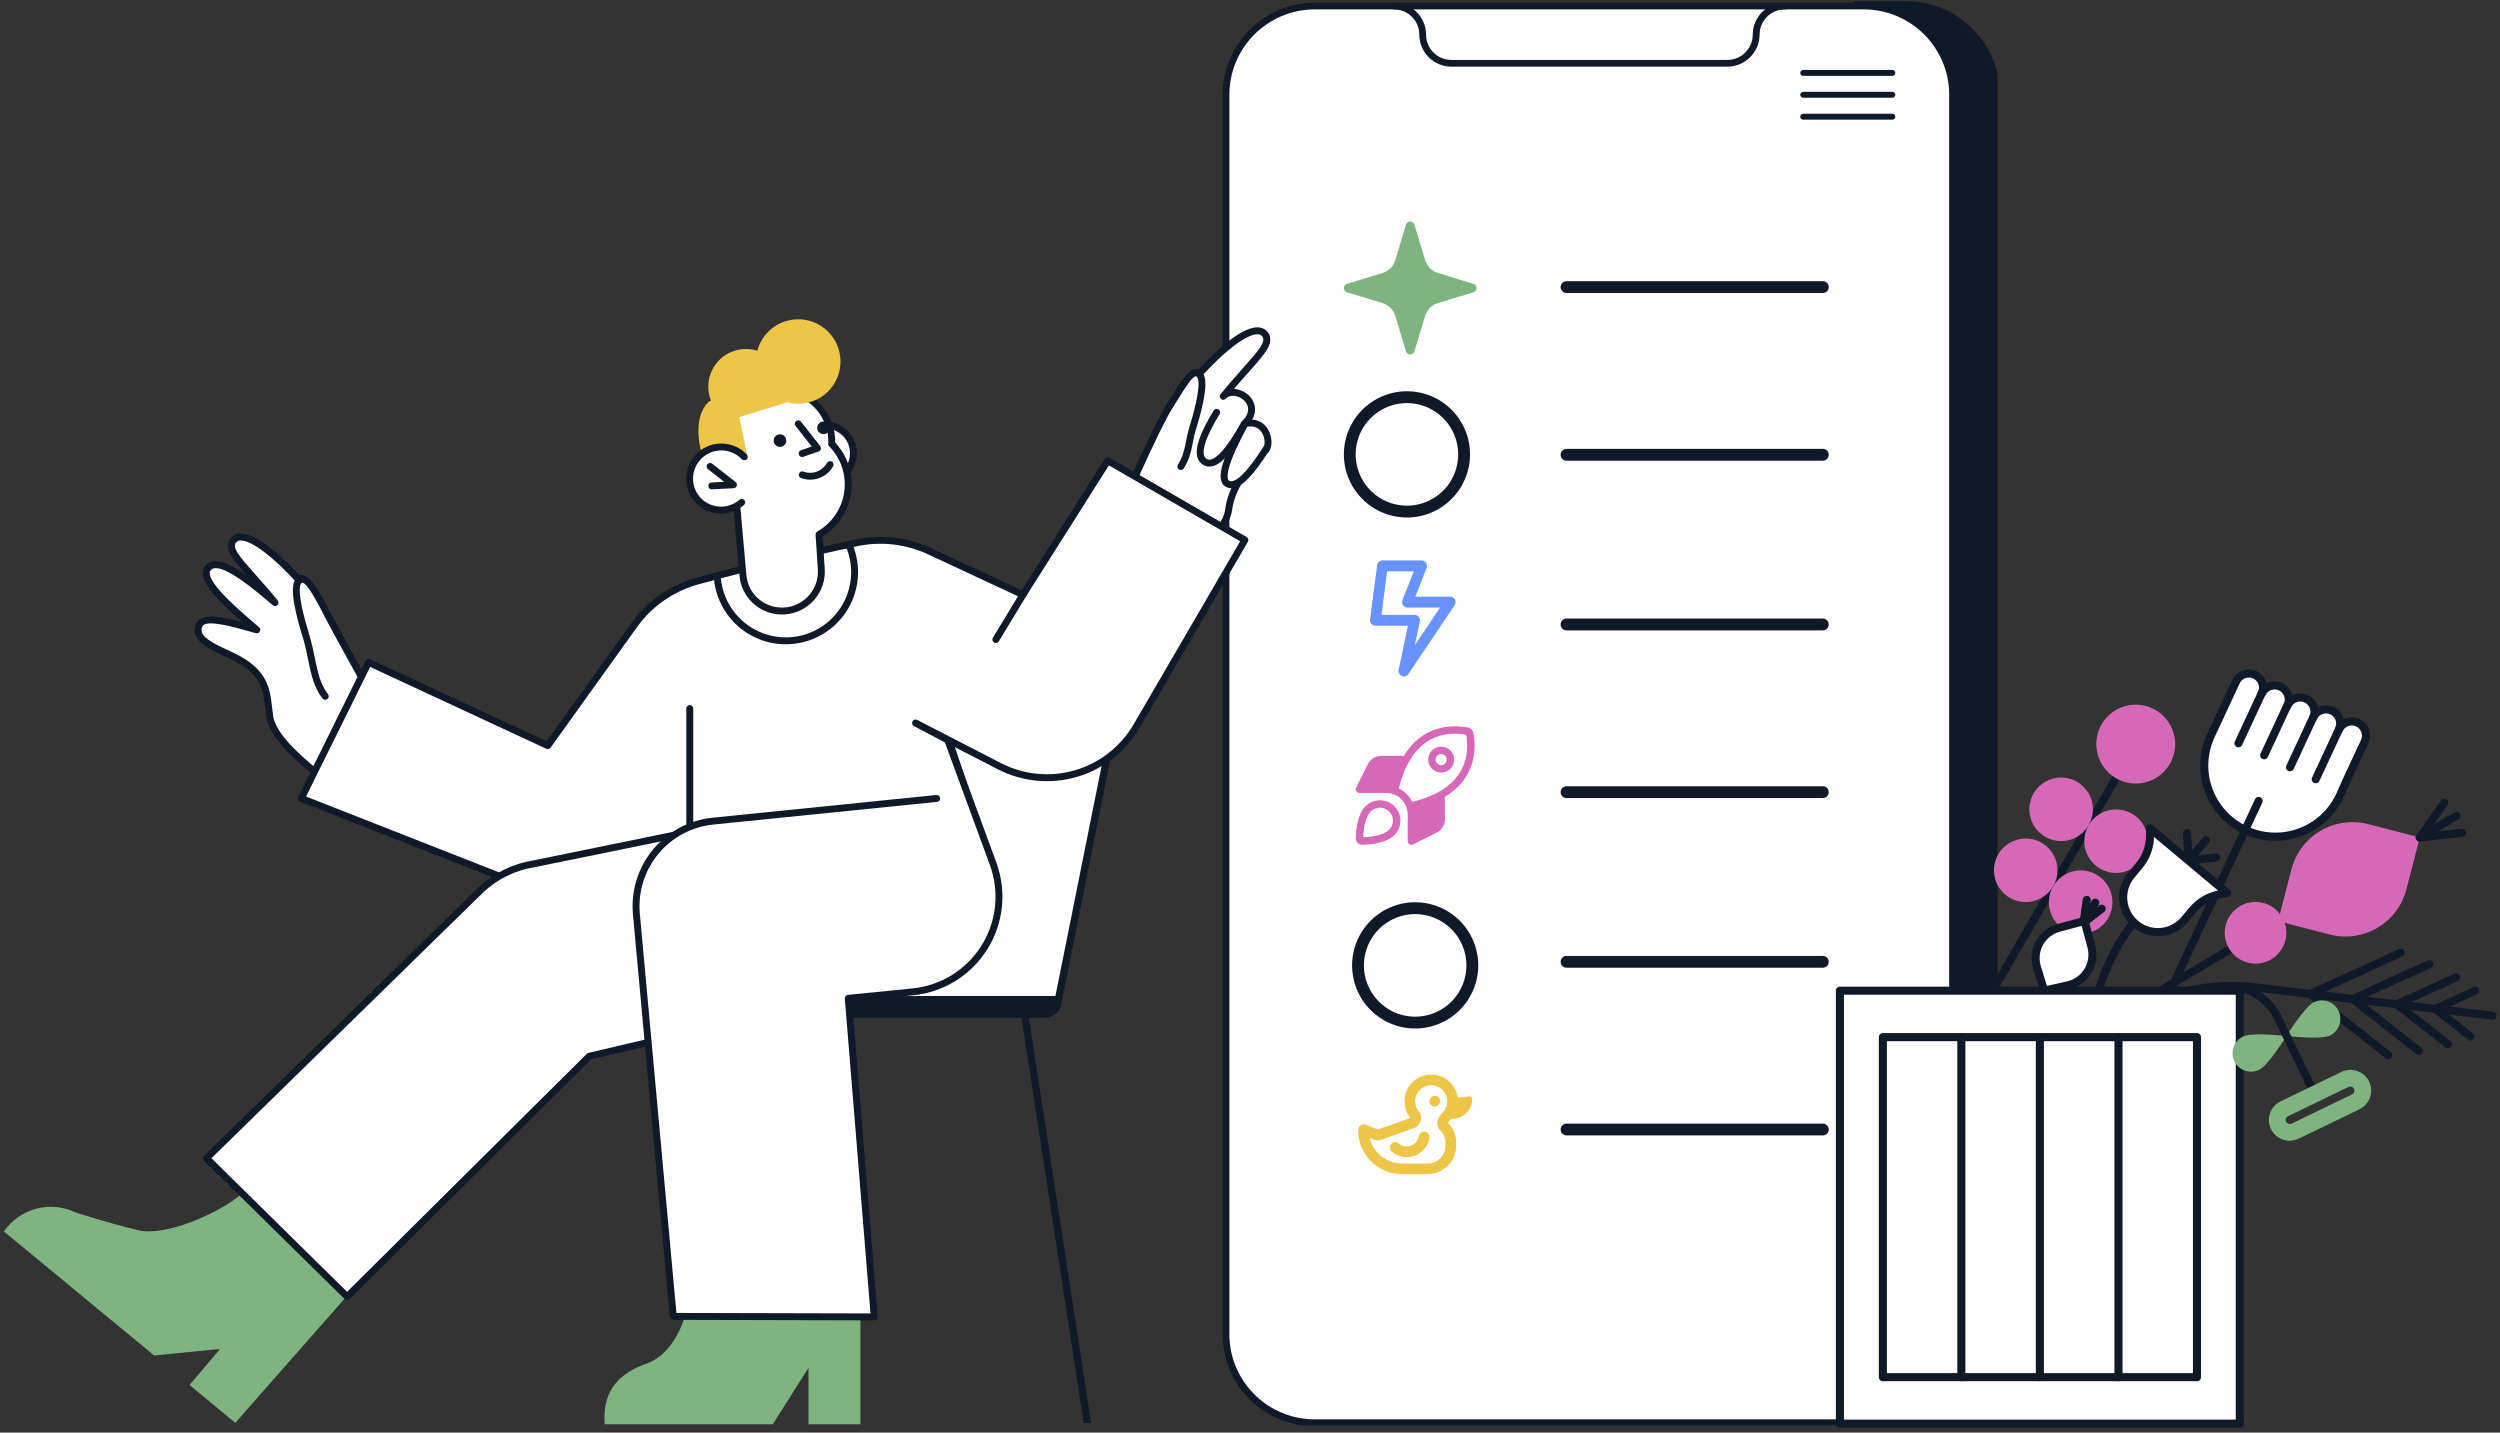 <svg width="356" height="204" viewBox="0 0 356 204" fill="none" xmlns="http://www.w3.org/2000/svg">
<rect x="0" y="0" width="356" height="204" fill="#333333" stroke="none"/>
<g clip-path="url(#clip0_780_75)">
<path d="M271.447 0.171H264.337C263.953 0.171 263.648 0.474 263.648 0.858H265.394C272.376 0.858 278.044 6.518 278.044 13.488V189.983C278.044 196.953 272.376 202.612 265.394 202.612H263.648C263.648 202.996 263.953 203.3 264.337 203.3H271.447C278.797 203.3 284.786 197.321 284.786 189.983V13.488C284.786 6.15 278.797 0.171 271.447 0.171Z" fill="#0F1928"/>
<path d="M278.044 13.488V189.983C278.044 196.953 272.392 202.612 265.394 202.612H187.234C180.253 202.612 174.584 196.985 174.584 190.015V13.488C174.584 6.517 180.253 0.858 187.234 0.858H265.394C272.376 0.858 278.044 6.517 278.044 13.488Z" fill="white"/>
<path d="M187.218 203.092C179.996 203.092 174.104 197.225 174.104 190.015V13.488C174.104 6.262 179.996 0.379 187.234 0.379H265.394C272.632 0.379 278.525 6.262 278.525 13.488V189.983C278.525 197.209 272.632 203.092 265.394 203.092H187.218ZM187.234 1.338C180.525 1.338 175.064 6.789 175.064 13.488V189.999C175.064 196.681 180.525 202.117 187.218 202.117H265.394C272.103 202.117 277.564 196.665 277.564 189.967V13.488C277.564 6.789 272.103 1.338 265.394 1.338H187.234Z" fill="#0F1928"/>
<path d="M245.986 9.491H206.674C204.16 9.491 202.11 7.445 202.11 4.935C202.11 2.952 200.493 1.338 198.507 1.338C198.235 1.338 198.027 1.13 198.027 0.858C198.027 0.586 198.235 0.379 198.507 0.379C201.021 0.379 203.071 2.425 203.071 4.935C203.071 6.917 204.688 8.532 206.674 8.532H245.986C246.947 8.532 247.86 8.164 248.532 7.477C249.205 6.789 249.589 5.894 249.589 4.935C249.589 3.72 250.069 2.569 250.934 1.705C251.799 0.842 252.936 0.379 254.169 0.379C254.441 0.379 254.649 0.586 254.649 0.858C254.649 1.13 254.441 1.338 254.169 1.338C253.208 1.338 252.295 1.705 251.623 2.393C250.934 3.08 250.566 3.976 250.566 4.935C250.55 7.445 248.5 9.491 245.986 9.491Z" fill="#0F1928"/>
<path d="M259.573 113.646H223.075C222.851 113.646 222.637 113.557 222.479 113.399C222.321 113.241 222.232 113.027 222.232 112.803C222.232 112.58 222.321 112.365 222.479 112.207C222.637 112.049 222.851 111.96 223.075 111.96H259.573C259.797 111.96 260.011 112.049 260.169 112.207C260.327 112.365 260.415 112.58 260.415 112.803C260.415 113.027 260.327 113.241 260.169 113.399C260.011 113.557 259.797 113.646 259.573 113.646ZM259.573 137.807H223.075C222.851 137.807 222.637 137.718 222.479 137.56C222.321 137.402 222.232 137.188 222.232 136.964C222.232 136.741 222.321 136.526 222.479 136.368C222.637 136.21 222.851 136.121 223.075 136.121H259.573C259.797 136.121 260.011 136.21 260.169 136.368C260.327 136.526 260.415 136.741 260.415 136.964C260.415 137.188 260.327 137.402 260.169 137.56C260.011 137.718 259.797 137.807 259.573 137.807Z" fill="#0F1928"/>
<path d="M259.573 161.685H223.075C222.851 161.685 222.637 161.596 222.479 161.438C222.321 161.28 222.232 161.066 222.232 160.842C222.232 160.619 222.321 160.404 222.479 160.246C222.637 160.088 222.851 160 223.075 160H259.573C259.797 160 260.011 160.088 260.169 160.246C260.327 160.404 260.415 160.619 260.415 160.842C260.415 161.066 260.327 161.28 260.169 161.438C260.011 161.596 259.797 161.685 259.573 161.685Z" fill="#0F1928"/>
<g clip-path="url(#clip1_780_75)">
<path d="M200.307 113.067C199.977 112.738 199.6 112.471 199.19 112.273C200.185 108.243 201.95 106.279 203.672 105.337C205.441 104.368 207.354 104.368 208.782 104.619C209.034 106.042 209.037 107.95 208.062 109.713C207.116 111.43 205.146 113.189 201.104 114.181C200.905 113.773 200.638 113.394 200.307 113.067ZM205.751 116.682V113.473C210.105 110.84 210.263 106.8 209.807 104.348C209.734 103.966 209.437 103.666 209.053 103.597C206.594 103.142 202.542 103.301 199.901 107.64H196.681C195.881 107.64 195.147 108.092 194.79 108.807L193.115 112.148C193.032 112.313 193.042 112.507 193.138 112.662C193.234 112.817 193.405 112.912 193.587 112.912H197.379C198.195 112.912 198.982 113.235 199.557 113.812C200.132 114.389 200.459 115.17 200.459 115.984V119.766C200.459 119.948 200.555 120.119 200.71 120.215C200.866 120.31 201.061 120.32 201.226 120.238L204.581 118.567C205.298 118.211 205.751 117.48 205.751 116.682ZM197.812 118.165C197.448 118.527 196.84 118.804 196.073 118.985C195.392 119.147 194.681 119.21 194.123 119.229C194.143 118.669 194.205 117.964 194.367 117.285C194.549 116.521 194.827 115.914 195.19 115.552C195.914 114.83 197.088 114.83 197.812 115.552C198.535 116.274 198.535 117.443 197.812 118.165ZM198.562 118.91C199.699 117.776 199.699 115.941 198.562 114.807C197.425 113.674 195.584 113.674 194.447 114.807C193.313 115.934 193.091 118.119 193.062 119.361C193.048 119.888 193.465 120.304 193.994 120.29C195.24 120.261 197.431 120.04 198.562 118.91ZM206.016 108.167C206.016 108.377 205.932 108.578 205.783 108.727C205.635 108.875 205.433 108.958 205.222 108.958C205.012 108.958 204.81 108.875 204.661 108.727C204.513 108.578 204.429 108.377 204.429 108.167C204.429 107.958 204.513 107.757 204.661 107.608C204.81 107.46 205.012 107.377 205.222 107.377C205.433 107.377 205.635 107.46 205.783 107.608C205.932 107.757 206.016 107.958 206.016 108.167ZM205.222 106.322C204.979 106.322 204.739 106.37 204.514 106.463C204.289 106.555 204.085 106.691 203.914 106.863C203.742 107.034 203.605 107.237 203.512 107.461C203.419 107.685 203.371 107.925 203.371 108.167C203.371 108.41 203.419 108.65 203.512 108.874C203.605 109.098 203.742 109.301 203.914 109.472C204.085 109.644 204.289 109.78 204.514 109.872C204.739 109.965 204.979 110.013 205.222 110.013C205.465 110.013 205.706 109.965 205.931 109.872C206.155 109.78 206.359 109.644 206.531 109.472C206.703 109.301 206.84 109.098 206.933 108.874C207.026 108.65 207.073 108.41 207.073 108.167C207.073 107.925 207.026 107.685 206.933 107.461C206.84 107.237 206.703 107.034 206.531 106.863C206.359 106.691 206.155 106.555 205.931 106.463C205.706 106.37 205.465 106.322 205.222 106.322Z" fill="#D568B7"/>
</g>
<path d="M196.707 162.299C196.343 162.428 195.944 162.416 195.589 162.264L195.044 162.033C195.532 164.114 197.402 165.677 199.617 165.677H203.297C204.7 165.677 205.836 164.545 205.836 163.146V162.741C205.836 162.055 205.563 161.432 205.109 160.97C204.633 160.514 204.548 159.828 204.824 159.252C204.976 158.933 205.182 158.664 205.408 158.446L206.474 159.527C206.36 159.638 206.264 159.768 206.198 159.907C206.918 160.641 207.359 161.644 207.359 162.741V163.146C207.359 165.383 205.541 167.195 203.297 167.195H199.617C196.181 167.195 193.397 164.352 193.397 160.954C193.397 160.492 193.774 160.081 194.239 160.081C194.354 160.081 194.466 160.132 194.571 160.176L196.189 160.84L200.838 159.202C200.518 158.803 200.277 158.341 200.137 157.838C200.045 157.487 199.997 157.174 199.997 156.82C199.997 154.723 201.701 153.024 203.805 153.024C205.909 153.024 207.613 154.723 207.613 156.82C207.613 157.879 207.178 158.838 206.474 159.527L205.408 158.446C205.83 158.028 206.09 157.455 206.09 156.82C206.09 155.561 205.068 154.542 203.805 154.542C202.542 154.542 201.52 155.561 201.52 156.82C201.52 157.361 201.708 157.857 202.025 158.246C202.333 158.629 202.438 159.138 202.304 159.61C202.171 160.084 201.819 160.464 201.355 160.628L196.707 162.299ZM205.074 156.791C205.074 157.24 204.735 157.55 204.313 157.55C203.891 157.55 203.551 157.24 203.551 156.791C203.551 156.399 203.891 156.032 204.313 156.032C204.735 156.032 205.074 156.399 205.074 156.791ZM201.111 164.674C200.029 164.943 198.934 164.649 198.166 163.969C197.852 163.69 197.824 163.213 198.103 162.9C198.382 162.583 198.864 162.558 199.179 162.836C199.572 163.184 200.153 163.349 200.743 163.2C201.463 163.023 201.952 162.441 202.035 161.808C202.063 161.394 202.472 161.103 202.891 161.157C203.307 161.213 203.602 161.593 203.545 162.011C203.377 163.27 202.428 164.345 201.111 164.674ZM205.582 158.816L206.598 156.158L207.109 156.25C207.445 156.291 207.781 156.291 208.118 156.25L209.238 156.111C209.425 156.083 209.644 156.25 209.644 156.468C209.644 158.06 208.349 159.322 206.753 159.322H205.582V158.816Z" fill="#EDC648"/>
<path d="M201.52 146.46C199.743 146.46 198.006 145.933 196.529 144.945C195.052 143.957 193.9 142.553 193.22 140.91C192.54 139.267 192.362 137.46 192.709 135.716C193.055 133.972 193.911 132.37 195.168 131.113C196.424 129.855 198.025 128.999 199.768 128.652C201.51 128.305 203.317 128.483 204.959 129.164C206.6 129.844 208.003 130.996 208.991 132.475C209.978 133.953 210.505 135.691 210.505 137.47C210.502 139.853 209.554 142.138 207.87 143.824C206.186 145.509 203.902 146.457 201.52 146.46ZM201.52 130.165C200.077 130.165 198.665 130.593 197.465 131.396C196.264 132.199 195.329 133.34 194.776 134.674C194.224 136.009 194.079 137.478 194.361 138.895C194.643 140.312 195.338 141.613 196.359 142.635C197.38 143.656 198.68 144.352 200.096 144.634C201.512 144.916 202.98 144.771 204.314 144.218C205.648 143.665 206.788 142.729 207.59 141.528C208.392 140.327 208.82 138.914 208.82 137.47C208.818 135.533 208.048 133.676 206.68 132.307C205.311 130.937 203.456 130.167 201.52 130.165Z" fill="#0F1928"/>
</g>
<g clip-path="url(#clip2_780_75)">
<path d="M104.515 202.962C104.436 202.962 104.358 202.944 104.286 202.91C104.215 202.875 104.153 202.824 104.104 202.762C104.056 202.699 104.023 202.627 104.007 202.549C103.992 202.472 103.994 202.392 104.015 202.316L120.123 142.22C120.141 142.154 120.171 142.093 120.212 142.04C120.254 141.986 120.305 141.941 120.364 141.907C120.423 141.873 120.488 141.851 120.555 141.842C120.623 141.833 120.691 141.838 120.757 141.855C120.823 141.872 120.884 141.902 120.938 141.943C120.992 141.984 121.038 142.036 121.072 142.094C121.106 142.152 121.128 142.217 121.137 142.284C121.146 142.351 121.142 142.419 121.124 142.484L105.016 202.58C104.986 202.69 104.921 202.786 104.831 202.856C104.74 202.925 104.63 202.962 104.515 202.962ZM154.816 202.962C154.692 202.962 154.573 202.918 154.479 202.838C154.385 202.758 154.323 202.647 154.305 202.525L145.078 142.429C145.059 142.295 145.094 142.159 145.176 142.051C145.257 141.943 145.378 141.87 145.513 141.85C145.647 141.83 145.785 141.863 145.895 141.942C146.005 142.022 146.08 142.141 146.102 142.274L155.328 202.371C155.34 202.444 155.335 202.519 155.314 202.59C155.294 202.661 155.258 202.727 155.209 202.783C155.161 202.839 155.1 202.885 155.032 202.915C154.964 202.946 154.891 202.962 154.816 202.962Z" fill="#0F1928"/>
<path d="M118.057 142.352C118.057 142.352 126.392 103.377 126.582 102.334C127.178 99.067 128.426 95.945 131.765 95.287C132.181 95.204 132.604 95.163 133.029 95.163H151.963C152.388 95.163 152.811 95.204 153.227 95.287C156.742 95.979 159.025 99.368 158.651 102.834L150.654 142.662" fill="white"/>
<path d="M150.655 143.176C150.578 143.176 150.502 143.16 150.433 143.127C150.364 143.095 150.302 143.047 150.254 142.989C150.205 142.93 150.17 142.861 150.151 142.787C150.133 142.714 150.131 142.637 150.146 142.562L158.138 102.757C158.482 99.47 156.284 96.413 153.126 95.791C152.743 95.715 152.354 95.677 151.963 95.677H133.029C132.639 95.677 132.248 95.715 131.866 95.791C129.344 96.288 127.827 98.396 127.092 102.425C126.903 103.464 118.904 140.867 118.564 142.458C118.534 142.59 118.453 142.705 118.338 142.778C118.223 142.852 118.084 142.877 117.951 142.849C117.818 142.821 117.701 142.741 117.626 142.628C117.551 142.515 117.524 142.378 117.551 142.245C117.634 141.855 125.886 103.266 126.073 102.242C126.589 99.411 127.73 95.558 131.664 94.782C132.114 94.694 132.571 94.649 133.029 94.649H151.963C152.42 94.649 152.88 94.694 153.328 94.782C157.014 95.509 159.578 99.069 159.166 102.889C159.164 102.904 159.162 102.919 159.159 102.934L151.162 142.763C151.138 142.879 151.075 142.984 150.983 143.06C150.89 143.135 150.774 143.176 150.655 143.176Z" fill="#0F1928"/>
<path d="M98.781 141.838L151.195 141.833V142.518C151.195 143.85 150.107 144.93 148.764 144.93H96.252L98.781 141.838Z" fill="#0F1928"/>
</g>
<path d="M201.409 31.994L202.953 37.051C203.081 37.484 203.315 37.877 203.634 38.196C203.953 38.515 204.346 38.749 204.778 38.877L209.803 40.422C209.884 40.444 209.96 40.482 210.025 40.534C210.091 40.586 210.145 40.651 210.184 40.724C210.224 40.798 210.248 40.879 210.255 40.963C210.262 41.046 210.251 41.13 210.225 41.209C210.194 41.309 210.14 41.399 210.067 41.472C209.993 41.546 209.903 41.6 209.803 41.631L204.778 43.148C204.346 43.276 203.953 43.51 203.634 43.829C203.315 44.148 203.081 44.541 202.953 44.974L201.409 50.031C201.357 50.189 201.247 50.321 201.1 50.399C200.954 50.478 200.783 50.497 200.623 50.452C200.523 50.422 200.433 50.368 200.359 50.294C200.286 50.221 200.232 50.13 200.202 50.031L198.685 44.974C198.553 44.544 198.317 44.153 197.999 43.834C197.681 43.516 197.29 43.28 196.861 43.148L191.807 41.631C191.649 41.579 191.517 41.468 191.439 41.322C191.36 41.175 191.341 41.004 191.386 40.844C191.416 40.745 191.47 40.654 191.544 40.581C191.617 40.507 191.708 40.453 191.807 40.422L196.861 38.877C197.293 38.749 197.686 38.515 198.005 38.196C198.323 37.877 198.557 37.484 198.685 37.051L200.202 31.994C200.25 31.834 200.36 31.7 200.508 31.621C200.655 31.542 200.828 31.525 200.988 31.573C201.089 31.599 201.182 31.651 201.256 31.725C201.33 31.8 201.383 31.892 201.409 31.994Z" fill="#7FB481"/>
<path d="M200.349 72.849C204.845 72.849 208.49 69.202 208.49 64.702C208.49 60.202 204.845 56.555 200.349 56.555C195.852 56.555 192.207 60.202 192.207 64.702C192.207 69.202 195.852 72.849 200.349 72.849Z" fill="white"/>
<path d="M200.349 73.693C198.572 73.693 196.835 73.166 195.357 72.178C193.88 71.19 192.728 69.786 192.048 68.143C191.368 66.501 191.19 64.693 191.537 62.949C191.884 61.205 192.739 59.603 193.996 58.346C195.252 57.089 196.853 56.232 198.596 55.886C200.339 55.539 202.145 55.717 203.787 56.397C205.428 57.078 206.831 58.23 207.819 59.708C208.806 61.187 209.333 62.925 209.333 64.703C209.33 67.087 208.383 69.372 206.698 71.057C205.014 72.742 202.73 73.691 200.349 73.693ZM200.349 57.398C198.905 57.398 197.493 57.827 196.293 58.63C195.093 59.432 194.157 60.573 193.604 61.908C193.052 63.242 192.907 64.711 193.189 66.128C193.471 67.545 194.166 68.847 195.187 69.868C196.208 70.89 197.508 71.585 198.924 71.867C200.34 72.149 201.808 72.004 203.142 71.451C204.476 70.899 205.616 69.962 206.418 68.761C207.22 67.56 207.648 66.148 207.648 64.703C207.646 62.766 206.876 60.91 205.508 59.54C204.139 58.171 202.284 57.401 200.349 57.398Z" fill="#0F1928"/>
<path d="M200.349 96.168C204.845 96.168 208.49 92.521 208.49 88.021C208.49 83.521 204.845 79.874 200.349 79.874C195.852 79.874 192.207 83.521 192.207 88.021C192.207 92.521 195.852 96.168 200.349 96.168Z" fill="white"/>
<path d="M259.571 41.726H223.072C222.849 41.726 222.635 41.638 222.477 41.48C222.319 41.322 222.23 41.107 222.23 40.884C222.23 40.66 222.319 40.446 222.477 40.288C222.635 40.13 222.849 40.041 223.072 40.041H259.571C259.794 40.041 260.008 40.13 260.166 40.288C260.324 40.446 260.413 40.66 260.413 40.884C260.413 41.107 260.324 41.322 260.166 41.48C260.008 41.638 259.794 41.726 259.571 41.726ZM259.571 65.607H223.072C222.849 65.607 222.635 65.518 222.477 65.36C222.319 65.202 222.23 64.987 222.23 64.764C222.23 64.54 222.319 64.326 222.477 64.168C222.635 64.01 222.849 63.921 223.072 63.921H259.571C259.794 63.921 260.008 64.01 260.166 64.168C260.324 64.326 260.413 64.54 260.413 64.764C260.413 64.987 260.324 65.202 260.166 65.36C260.008 65.518 259.794 65.607 259.571 65.607ZM259.571 89.768H223.072C222.849 89.768 222.635 89.679 222.477 89.521C222.319 89.363 222.23 89.149 222.23 88.925C222.23 88.702 222.319 88.487 222.477 88.329C222.635 88.171 222.849 88.082 223.072 88.082H259.571C259.794 88.082 260.008 88.171 260.166 88.329C260.324 88.487 260.413 88.702 260.413 88.925C260.413 89.149 260.324 89.363 260.166 89.521C260.008 89.679 259.794 89.768 259.571 89.768Z" fill="#0F1928"/>
<path d="M207.184 85.383C207.054 85.128 206.793 84.97 206.511 84.97H201.542L203.155 80.866C203.249 80.627 203.22 80.356 203.079 80.143C202.937 79.93 202.675 79.803 202.449 79.803H196.864C196.483 79.803 196.16 80.091 196.11 80.476L195.094 88.226C195.065 88.448 195.131 88.671 195.276 88.839C195.421 89.007 195.63 89.103 195.849 89.103H200.491L199.166 95.371C199.089 95.734 199.276 96.1 199.61 96.246C199.708 96.318 199.809 96.337 199.911 96.337C200.156 96.337 200.394 96.216 200.539 96L207.14 86.183C207.298 85.945 207.317 85.638 207.184 85.383ZM201.466 91.877L202.179 88.493C202.227 88.264 202.171 88.026 202.026 87.843C201.881 87.66 201.666 87.553 201.434 87.553H196.719L197.531 81.353H201.326L199.711 85.458C199.619 85.697 199.647 85.968 199.787 86.181C199.927 86.394 200.165 86.52 200.418 86.52H205.067L201.466 91.877Z" fill="#6792FF"/>
<g clip-path="url(#clip3_780_75)">
<path d="M269.464 10.8H256.783C256.669 10.8 256.56 10.756 256.48 10.677C256.399 10.598 256.354 10.49 256.354 10.378C256.354 10.266 256.399 10.159 256.48 10.08C256.56 10 256.669 9.956 256.783 9.956H269.464C269.578 9.956 269.687 10 269.768 10.08C269.848 10.159 269.893 10.266 269.893 10.378C269.893 10.49 269.848 10.598 269.768 10.677C269.687 10.756 269.578 10.8 269.464 10.8ZM269.464 13.921H256.783C256.669 13.921 256.56 13.877 256.48 13.797C256.399 13.718 256.354 13.611 256.354 13.499C256.354 13.387 256.399 13.28 256.48 13.2C256.56 13.121 256.669 13.077 256.783 13.077H269.464C269.578 13.077 269.687 13.121 269.768 13.2C269.848 13.28 269.893 13.387 269.893 13.499C269.893 13.611 269.848 13.718 269.768 13.797C269.687 13.877 269.578 13.921 269.464 13.921ZM269.464 17.042H256.783C256.669 17.042 256.56 16.997 256.48 16.918C256.399 16.839 256.354 16.732 256.354 16.619C256.354 16.508 256.399 16.4 256.48 16.321C256.56 16.242 256.669 16.197 256.783 16.197H269.464C269.578 16.197 269.687 16.242 269.768 16.321C269.848 16.4 269.893 16.508 269.893 16.619C269.893 16.732 269.848 16.839 269.768 16.918C269.687 16.997 269.578 17.042 269.464 17.042Z" fill="#0F1928"/>
</g>
<path d="M117.512 68.568C119.733 68.568 121.533 66.769 121.533 64.549C121.533 62.328 119.733 60.529 117.512 60.529C115.29 60.529 113.49 62.328 113.49 64.549C113.49 66.769 115.29 68.568 117.512 68.568Z" fill="white"/>
<path d="M117.511 69.061C116.619 69.061 115.746 68.796 115.003 68.3C114.261 67.804 113.682 67.1 113.341 66.275C112.999 65.451 112.91 64.543 113.084 63.668C113.258 62.793 113.688 61.989 114.319 61.358C114.951 60.727 115.755 60.297 116.631 60.123C117.506 59.949 118.414 60.038 119.239 60.38C120.064 60.721 120.769 61.3 121.265 62.042C121.761 62.784 122.026 63.656 122.026 64.549C122.024 65.745 121.548 66.892 120.702 67.737C119.856 68.583 118.708 69.059 117.511 69.061ZM117.511 61.021C116.813 61.021 116.131 61.228 115.551 61.615C114.97 62.003 114.518 62.554 114.251 63.199C113.984 63.843 113.914 64.552 114.05 65.237C114.186 65.921 114.522 66.55 115.016 67.043C115.509 67.536 116.138 67.872 116.823 68.008C117.507 68.144 118.217 68.075 118.862 67.808C119.507 67.541 120.058 67.088 120.446 66.508C120.834 65.928 121.041 65.246 121.041 64.549C121.04 63.613 120.667 62.717 120.006 62.055C119.344 61.394 118.447 61.022 117.511 61.021Z" fill="#0F1928"/>
<path fill-rule="evenodd" clip-rule="evenodd" d="M34.411 170.004C31.467 172.615 23.63 176.168 19.631 175.176C14.719 173.973 10.717 172.634 10.717 172.634C8.976 171.806 6.996 171.626 5.133 172.125C3.271 172.625 1.647 173.771 0.554 175.359L21.951 193.021L31.339 192.085L26.995 197.226L33.505 202.612L49.35 184.607" fill="#7FB481"/>
<path fill-rule="evenodd" clip-rule="evenodd" d="M97.616 187.227C96.611 190.429 94.815 193.207 92.113 194.156C87.248 195.857 85.826 198.903 86.11 202.814H110.042L115.131 194.774V202.814H122.518V187.227H97.616Z" fill="#7FB481"/>
<path fill-rule="evenodd" clip-rule="evenodd" d="M45.276 110.255C40.972 106.842 38.681 104.088 38.404 101.991C37.937 98.472 38.151 95.874 33.121 93.439C30.851 92.347 27.293 91.06 28.413 88.933C29.194 87.473 33.422 88.814 36.569 89.691C32.993 86.636 28.296 82.632 29.585 80.935C30.874 79.239 34.554 81.823 39.166 85.812C34.872 80.552 31.881 78.359 33.311 76.864C34.788 75.323 38.918 78.574 42.45 82.461C43.044 82.221 43.603 82.516 44.127 83.347C45.617 85.703 48.079 90.188 51.514 96.801" fill="white"/>
<path d="M45.276 110.747C45.165 110.747 45.057 110.71 44.97 110.641C40.52 107.113 38.213 104.304 37.915 102.056C37.869 101.708 37.83 101.368 37.791 101.037C37.447 98.09 37.199 95.96 32.906 93.882C32.642 93.755 32.36 93.625 32.069 93.491C30.296 92.675 28.288 91.749 27.813 90.349C27.723 90.078 27.691 89.792 27.72 89.508C27.748 89.225 27.836 88.951 27.978 88.704C28.765 87.23 31.571 87.801 34.565 88.618C31.065 85.574 27.838 82.42 29.192 80.638C29.344 80.435 29.536 80.266 29.758 80.144C29.979 80.021 30.224 79.947 30.477 79.926C31.562 79.813 33.041 80.447 35.239 82.022C34.208 80.861 33.395 79.919 32.93 79.135C32.696 78.74 31.985 77.538 32.955 76.524C33.134 76.341 33.35 76.198 33.589 76.105C33.827 76.011 34.083 75.969 34.339 75.981C36.875 76.015 40.825 79.969 42.61 81.906C43.16 81.813 43.863 82.007 44.544 83.084C46.034 85.441 48.526 89.98 51.951 96.574C52.011 96.69 52.023 96.825 51.984 96.949C51.944 97.074 51.857 97.177 51.741 97.238C51.625 97.298 51.49 97.309 51.366 97.27C51.241 97.231 51.137 97.144 51.077 97.028C47.664 90.458 45.186 85.944 43.711 83.609C43.144 82.712 42.774 82.861 42.635 82.918C42.542 82.955 42.439 82.964 42.341 82.941C42.242 82.919 42.153 82.867 42.086 82.792C38.888 79.273 35.842 76.986 34.325 76.966C34.205 76.955 34.083 76.971 33.969 77.012C33.855 77.053 33.752 77.119 33.666 77.205C32.971 77.932 33.992 79.142 36.368 81.81C37.305 82.862 38.367 84.055 39.547 85.501C39.625 85.596 39.664 85.717 39.657 85.84C39.65 85.963 39.597 86.079 39.508 86.165C39.42 86.25 39.303 86.3 39.18 86.304C39.056 86.307 38.937 86.265 38.843 86.184C36.123 83.832 32.307 80.726 30.579 80.906C30.461 80.913 30.346 80.947 30.241 81.003C30.137 81.06 30.047 81.139 29.977 81.234C29.753 81.529 29.666 82.339 31.602 84.457C33.033 86.023 35.063 87.757 36.855 89.287L36.89 89.317C36.975 89.39 37.033 89.49 37.054 89.6C37.074 89.71 37.057 89.824 37.004 89.923C36.952 90.022 36.867 90.1 36.764 90.144C36.66 90.188 36.545 90.196 36.438 90.166C36.184 90.095 35.924 90.022 35.66 89.947C33.311 89.283 29.379 88.172 28.849 89.165C28.77 89.294 28.721 89.438 28.703 89.588C28.685 89.738 28.7 89.889 28.746 90.033C29.086 91.033 30.969 91.901 32.482 92.598C32.777 92.734 33.066 92.867 33.336 92.996C38.116 95.31 38.419 97.912 38.77 100.924C38.809 101.25 38.847 101.584 38.893 101.928C39.151 103.883 41.403 106.554 45.584 109.87C45.664 109.934 45.722 110.02 45.751 110.119C45.779 110.217 45.776 110.321 45.742 110.418C45.709 110.514 45.646 110.598 45.562 110.657C45.479 110.716 45.379 110.748 45.277 110.748L45.276 110.747Z" fill="#0F1928"/>
<path d="M52.799 99.423C52.72 99.423 52.641 99.404 52.57 99.367C52.5 99.33 52.439 99.276 52.394 99.211C52.359 99.16 52.139 98.847 51.919 98.534C51.697 98.219 51.476 97.903 51.44 97.852C51.421 97.825 51.404 97.795 51.391 97.764C50.514 95.693 49.448 93.733 48.417 91.837C47.962 91 47.491 90.135 47.042 89.27C46.706 88.633 46.329 88.019 45.914 87.432C45.877 87.379 45.852 87.318 45.839 87.255C45.825 87.192 45.825 87.127 45.837 87.063C45.849 86.999 45.873 86.939 45.909 86.885C45.944 86.831 45.99 86.784 46.043 86.748C46.097 86.712 46.157 86.686 46.22 86.673C46.283 86.66 46.349 86.659 46.412 86.671C46.476 86.683 46.536 86.707 46.591 86.743C46.645 86.778 46.691 86.824 46.728 86.877C47.167 87.499 47.565 88.148 47.919 88.821C48.361 89.673 48.83 90.534 49.282 91.367C50.316 93.269 51.386 95.235 52.277 97.332L52.724 97.968C52.945 98.284 53.167 98.6 53.202 98.65C53.253 98.724 53.283 98.81 53.289 98.9C53.294 98.99 53.275 99.079 53.234 99.159C53.192 99.238 53.129 99.305 53.053 99.351C52.976 99.398 52.888 99.422 52.798 99.422L52.799 99.423Z" fill="#0F1928"/>
<path fill-rule="evenodd" clip-rule="evenodd" d="M46.313 99.153C44.542 96.916 44.558 93.745 43.6 90.637C42.268 86.356 41.811 83.484 42.541 82.712C43.591 81.606 45.072 84.457 46.678 87.602C47.319 88.856 48.96 91.864 51.603 96.626" fill="white"/>
<path d="M46.313 99.645C46.239 99.645 46.166 99.629 46.099 99.596C46.032 99.564 45.973 99.517 45.927 99.459C44.673 97.874 44.274 95.907 43.853 93.825C43.65 92.826 43.442 91.794 43.129 90.782C41.154 84.435 41.643 82.944 42.183 82.374C42.307 82.23 42.466 82.119 42.644 82.052C42.822 81.984 43.015 81.963 43.203 81.989C44.372 82.158 45.462 84.137 47.117 87.378C47.752 88.622 49.407 91.653 52.033 96.387C52.096 96.501 52.111 96.635 52.075 96.76C52.038 96.885 51.954 96.991 51.84 97.054C51.727 97.117 51.592 97.133 51.467 97.097C51.342 97.061 51.236 96.978 51.172 96.864C48.54 92.121 46.88 89.079 46.239 87.825C45.273 85.932 43.811 83.071 43.063 82.963C43.038 82.959 42.991 82.953 42.898 83.051C42.697 83.265 42.185 84.43 44.071 90.49C44.372 91.524 44.622 92.571 44.819 93.629C45.216 95.593 45.592 97.448 46.7 98.847C46.757 98.92 46.793 99.007 46.803 99.099C46.813 99.191 46.797 99.284 46.757 99.367C46.717 99.45 46.654 99.52 46.575 99.569C46.497 99.618 46.407 99.645 46.314 99.645L46.313 99.645Z" fill="#0F1928"/>
<path fill-rule="evenodd" clip-rule="evenodd" d="M168.078 80.885C172.383 77.472 174.674 74.718 174.951 72.621C175.417 69.102 177.495 66.891 180.233 64.069C181.122 63.154 180.329 59.488 177.182 60.364C180.205 57.455 175.869 54.622 174.189 56.442C178.482 51.182 181.473 48.989 180.043 47.494C178.566 45.953 174.436 49.204 170.904 53.091C170.311 52.851 169.752 53.147 169.227 53.977C167.737 56.333 165.275 60.818 161.84 67.431" fill="white"/>
<path d="M168.078 81.377C167.976 81.377 167.876 81.345 167.793 81.286C167.709 81.227 167.647 81.144 167.613 81.047C167.579 80.951 167.576 80.846 167.605 80.748C167.633 80.65 167.692 80.563 167.772 80.499C171.953 77.185 174.204 74.512 174.462 72.557C174.961 68.795 177.241 66.446 179.88 63.727C180.147 63.451 180.197 62.46 179.719 61.656C179.373 61.074 178.675 60.459 177.314 60.839C177.208 60.868 177.096 60.862 176.994 60.82C176.893 60.778 176.808 60.704 176.754 60.609C176.7 60.514 176.678 60.403 176.694 60.295C176.71 60.186 176.761 60.086 176.84 60.01C177.573 59.304 177.863 58.57 177.68 57.887C177.496 57.203 176.842 56.614 176.054 56.421C175.766 56.35 175.043 56.242 174.55 56.776C174.463 56.869 174.343 56.926 174.216 56.933C174.088 56.94 173.962 56.897 173.866 56.813C173.769 56.729 173.709 56.611 173.698 56.484C173.687 56.356 173.726 56.23 173.807 56.13C174.987 54.685 176.049 53.492 176.985 52.44C179.362 49.772 180.383 48.562 179.687 47.834C179.602 47.749 179.498 47.683 179.384 47.642C179.271 47.6 179.149 47.584 179.029 47.596C177.512 47.616 174.466 49.903 171.268 53.422C171.201 53.496 171.112 53.549 171.013 53.571C170.915 53.593 170.812 53.585 170.719 53.547C170.58 53.491 170.21 53.341 169.643 54.239C168.168 56.573 165.689 61.088 162.277 67.657C162.217 67.773 162.113 67.861 161.988 67.9C161.864 67.939 161.729 67.928 161.613 67.868C161.497 67.807 161.41 67.704 161.37 67.579C161.331 67.455 161.342 67.32 161.403 67.204C164.828 60.61 167.32 56.071 168.81 53.713C169.491 52.637 170.194 52.443 170.744 52.536C172.529 50.598 176.479 46.646 179.015 46.611C179.271 46.598 179.527 46.64 179.765 46.733C180.004 46.827 180.22 46.97 180.399 47.154C181.369 48.168 180.658 49.37 180.424 49.764C179.901 50.646 178.939 51.727 177.721 53.095C177.107 53.784 176.438 54.536 175.718 55.378C175.911 55.389 176.103 55.418 176.29 55.465C177.434 55.746 178.352 56.597 178.631 57.632C178.721 57.988 178.738 58.359 178.682 58.722C178.625 59.085 178.496 59.433 178.302 59.745C178.768 59.769 179.22 59.911 179.616 60.157C180.011 60.403 180.338 60.746 180.565 61.153C181.221 62.255 181.23 63.748 180.586 64.412C178.068 67.007 175.894 69.248 175.438 72.687C175.14 74.934 172.833 77.743 168.383 81.271C168.296 81.34 168.189 81.377 168.078 81.377Z" fill="#0F1928"/>
<path d="M160.554 70.053C160.464 70.053 160.376 70.028 160.3 69.982C160.223 69.935 160.16 69.868 160.118 69.789C160.077 69.709 160.058 69.62 160.063 69.53C160.069 69.44 160.099 69.354 160.15 69.28C160.184 69.231 160.389 68.94 160.601 68.638C160.797 68.36 160.998 68.073 161.075 67.963C161.967 65.866 163.036 63.899 164.071 61.997C164.524 61.164 164.992 60.303 165.437 59.446C165.791 58.775 166.188 58.128 166.625 57.508C166.699 57.4 166.812 57.326 166.941 57.301C167.069 57.277 167.202 57.305 167.31 57.378C167.418 57.452 167.492 57.565 167.516 57.694C167.541 57.822 167.513 57.955 167.44 58.062C167.025 58.648 166.649 59.26 166.314 59.894C165.862 60.765 165.391 61.63 164.936 62.467C163.905 64.363 162.839 66.323 161.962 68.394C161.949 68.425 161.932 68.455 161.913 68.482C161.876 68.535 161.637 68.876 161.407 69.204C161.196 69.504 160.992 69.794 160.959 69.842C160.913 69.907 160.853 69.96 160.782 69.997C160.712 70.034 160.634 70.053 160.554 70.053Z" fill="#0F1928"/>
<path fill-rule="evenodd" clip-rule="evenodd" d="M168.154 66.435C169.303 64.63 169.29 62.773 169.754 61.267C171.087 56.986 171.544 54.113 170.814 53.343C169.763 52.236 168.452 54.879 166.513 57.904C165.705 59.165 164.118 62.392 161.752 67.585" fill="white"/>
<path d="M161.751 68.076C161.669 68.076 161.588 68.056 161.515 68.016C161.443 67.977 161.382 67.92 161.337 67.85C161.292 67.781 161.266 67.702 161.26 67.62C161.254 67.537 161.269 67.455 161.303 67.38C163.701 62.116 165.269 58.929 166.096 57.638C166.403 57.159 166.693 56.693 166.973 56.242C168.296 54.11 169.17 52.702 170.177 52.599C170.363 52.583 170.55 52.611 170.723 52.682C170.895 52.752 171.049 52.863 171.17 53.004C171.71 53.574 172.199 55.065 170.224 61.413C170.085 61.898 169.973 62.391 169.887 62.888C169.66 64.06 169.403 65.389 168.568 66.7C168.498 66.81 168.387 66.888 168.26 66.916C168.132 66.944 167.999 66.921 167.888 66.851C167.778 66.781 167.7 66.67 167.672 66.543C167.644 66.415 167.667 66.282 167.737 66.171C168.471 65.018 168.699 63.84 168.919 62.701C169.012 62.169 169.133 61.642 169.282 61.122C171.169 55.06 170.657 53.894 170.455 53.681C170.351 53.571 170.297 53.577 170.277 53.579C169.751 53.632 168.72 55.294 167.809 56.761C167.527 57.215 167.236 57.685 166.925 58.169C166.134 59.403 164.543 62.639 162.198 67.788C162.159 67.874 162.096 67.947 162.017 67.998C161.938 68.049 161.845 68.076 161.751 68.076Z" fill="#0F1928"/>
<path fill-rule="evenodd" clip-rule="evenodd" d="M177.182 60.364C174.775 64.74 172.914 66.545 171.601 65.779C170.288 65.013 170.835 62.662 173.243 58.724" fill="white"/>
<path d="M172.221 66.443C171.915 66.443 171.615 66.361 171.352 66.204C171.136 66.08 170.948 65.912 170.799 65.712C170.651 65.511 170.545 65.282 170.49 65.039C170.158 63.727 170.921 61.577 172.822 58.468C172.855 58.411 172.899 58.362 172.951 58.323C173.004 58.284 173.063 58.255 173.127 58.239C173.19 58.224 173.256 58.221 173.321 58.23C173.386 58.24 173.448 58.263 173.504 58.297C173.559 58.331 173.608 58.376 173.646 58.429C173.684 58.482 173.712 58.542 173.726 58.606C173.741 58.669 173.743 58.735 173.732 58.8C173.721 58.864 173.697 58.926 173.662 58.981C171.506 62.509 171.266 64.091 171.445 64.799C171.469 64.915 171.517 65.024 171.587 65.12C171.657 65.216 171.746 65.296 171.849 65.355C171.943 65.41 172.048 65.444 172.156 65.456C172.264 65.467 172.374 65.456 172.478 65.421C173.21 65.219 174.545 64.136 176.75 60.128C176.781 60.07 176.823 60.019 176.873 59.977C176.924 59.936 176.982 59.905 177.045 59.886C177.107 59.867 177.173 59.861 177.238 59.868C177.303 59.875 177.366 59.895 177.423 59.926C177.481 59.958 177.531 60 177.572 60.051C177.613 60.103 177.643 60.161 177.66 60.224C177.678 60.287 177.683 60.353 177.675 60.418C177.667 60.483 177.646 60.546 177.613 60.602C175.683 64.111 174.089 65.997 172.741 66.37C172.571 66.418 172.397 66.442 172.221 66.443Z" fill="#0F1928"/>
<path fill-rule="evenodd" clip-rule="evenodd" d="M180.346 63.846C177.767 67.919 176.011 69.475 174.838 68.916C173.665 68.356 174.446 65.561 177.182 60.529" fill="white"/>
<path d="M175.33 69.522C175.086 69.522 174.845 69.466 174.626 69.36C174.457 69.278 174.307 69.162 174.185 69.018C174.064 68.875 173.973 68.708 173.92 68.528C173.655 67.714 173.661 65.974 176.75 60.294C176.781 60.236 176.822 60.185 176.873 60.144C176.923 60.103 176.981 60.072 177.043 60.053C177.105 60.035 177.171 60.029 177.235 60.035C177.3 60.042 177.363 60.061 177.42 60.093C177.477 60.123 177.528 60.166 177.568 60.216C177.609 60.267 177.639 60.325 177.658 60.387C177.676 60.45 177.681 60.515 177.674 60.58C177.667 60.644 177.647 60.707 177.615 60.764C174.793 65.955 174.675 67.666 174.857 68.224C174.869 68.277 174.892 68.327 174.926 68.37C174.959 68.412 175.002 68.447 175.05 68.472C175.562 68.716 176.876 68.406 179.93 63.582C179.965 63.528 180.01 63.48 180.063 63.443C180.116 63.406 180.175 63.379 180.239 63.365C180.302 63.351 180.367 63.349 180.431 63.36C180.494 63.371 180.555 63.395 180.61 63.429C180.665 63.464 180.712 63.509 180.749 63.562C180.786 63.615 180.813 63.674 180.827 63.737C180.841 63.8 180.843 63.866 180.832 63.929C180.821 63.993 180.797 64.054 180.763 64.109C178.427 67.798 176.709 69.522 175.33 69.522Z" fill="#0F1928"/>
<path fill-rule="evenodd" clip-rule="evenodd" d="M137.785 113.362L98.223 117.792L80.494 128.457L42.902 113.69L52.48 94.326L78.003 106.177L90.321 89.001C92.539 85.907 95.764 83.681 99.444 82.703L109.685 79.981L121.871 77.316C125.386 76.547 129.056 76.954 132.317 78.474L145.668 84.697L157.743 65.607L177.275 76.901L161.848 103.403C159.943 106.675 156.853 109.091 153.217 110.152C149.581 111.213 145.676 110.837 142.309 109.103L138.803 107.296L135.435 105.561L130.374 102.954L135.158 105.486L137.785 113.362Z" fill="white"/>
<path d="M80.494 128.949C80.432 128.949 80.371 128.938 80.314 128.915L42.722 114.148C42.658 114.123 42.601 114.085 42.553 114.037C42.505 113.988 42.467 113.931 42.443 113.867C42.418 113.804 42.407 113.736 42.41 113.668C42.413 113.599 42.43 113.533 42.461 113.472L52.039 94.108C52.096 93.993 52.196 93.904 52.318 93.862C52.439 93.819 52.572 93.826 52.688 93.88L77.841 105.56L89.92 88.714C92.208 85.53 95.529 83.238 99.317 82.227L109.559 79.505L109.581 79.5L121.766 76.835C125.386 76.05 129.165 76.469 132.525 78.028L145.484 84.067L157.327 65.344C157.395 65.236 157.502 65.159 157.626 65.129C157.749 65.098 157.88 65.117 157.99 65.18L177.522 76.475C177.578 76.507 177.627 76.55 177.666 76.601C177.705 76.653 177.734 76.711 177.751 76.774C177.767 76.836 177.771 76.901 177.763 76.965C177.754 77.029 177.733 77.091 177.701 77.147L162.274 103.65C160.307 107.033 157.114 109.531 153.356 110.628C149.599 111.724 145.563 111.335 142.084 109.541L135.981 106.396L138.252 113.207C138.275 113.276 138.282 113.35 138.273 113.423C138.264 113.496 138.239 113.565 138.2 113.627C138.16 113.689 138.107 113.741 138.045 113.78C137.983 113.819 137.912 113.843 137.84 113.851L98.385 118.269L80.748 128.878C80.672 128.925 80.584 128.949 80.494 128.949ZM43.582 113.427L80.448 127.91L97.969 117.37C98.03 117.333 98.098 117.31 98.168 117.303L137.125 112.94L134.754 105.829L130.143 103.389C130.028 103.328 129.941 103.224 129.901 103.1C129.862 102.975 129.874 102.84 129.935 102.725C129.995 102.609 130.099 102.522 130.224 102.483C130.349 102.444 130.484 102.456 130.599 102.516L142.535 108.665C145.79 110.344 149.565 110.708 153.08 109.682C156.596 108.657 159.583 106.32 161.423 103.155L176.601 77.079L157.907 66.269L146.085 84.96C146.021 85.061 145.922 85.135 145.808 85.169C145.693 85.202 145.57 85.193 145.461 85.143L132.11 78.92C128.945 77.452 125.387 77.058 121.977 77.796L109.802 80.459L99.571 83.179C96.003 84.13 92.875 86.289 90.721 89.288L78.404 106.464C78.337 106.557 78.24 106.624 78.129 106.653C78.018 106.683 77.9 106.672 77.796 106.624L52.71 94.974L43.582 113.427Z" fill="#0F1928"/>
<path fill-rule="evenodd" clip-rule="evenodd" d="M92.145 148.474L83.906 150.411L49.428 184.648L29.404 164.93L68.505 126.691C70.594 124.734 73.223 123.449 76.052 123.004L95.925 118.94" fill="white"/>
<path d="M49.428 185.14C49.298 185.14 49.175 185.089 49.083 184.998L29.058 165.281C29.012 165.235 28.975 165.18 28.95 165.12C28.924 165.06 28.912 164.995 28.912 164.93C28.912 164.864 28.925 164.799 28.95 164.739C28.976 164.679 29.013 164.624 29.06 164.579L68.16 126.339C70.318 124.311 73.038 122.979 75.964 122.519L95.827 118.458C95.891 118.444 95.957 118.443 96.021 118.454C96.085 118.466 96.147 118.49 96.201 118.526C96.256 118.561 96.303 118.608 96.34 118.661C96.377 118.715 96.403 118.776 96.416 118.84C96.429 118.904 96.429 118.97 96.416 119.034C96.403 119.098 96.378 119.159 96.342 119.213C96.305 119.267 96.258 119.314 96.204 119.35C96.149 119.386 96.088 119.41 96.024 119.422L76.151 123.486L76.129 123.49C73.397 123.917 70.857 125.158 68.841 127.05L30.107 164.932L49.426 183.956L83.559 150.062C83.624 149.998 83.705 149.953 83.793 149.932L92.032 147.996C92.158 147.969 92.29 147.992 92.4 148.061C92.509 148.129 92.587 148.239 92.617 148.364C92.646 148.49 92.625 148.622 92.558 148.733C92.491 148.843 92.383 148.923 92.257 148.954L84.154 150.859L49.775 184.997C49.683 185.089 49.558 185.14 49.428 185.14Z" fill="#0F1928"/>
<path fill-rule="evenodd" clip-rule="evenodd" d="M134.994 105.486L141.42 123.002C142.136 124.952 142.395 127.04 142.179 129.106C141.963 131.172 141.277 133.162 140.173 134.922C139.07 136.682 137.578 138.167 135.812 139.262C134.046 140.357 132.053 141.034 129.985 141.241L120.793 142.16L124.493 187.524L95.871 187.453L90.62 130.118C90.328 126.932 91.306 123.759 93.341 121.29C95.377 118.82 98.306 117.254 101.491 116.931L133.391 113.697" fill="white"/>
<path d="M124.493 188.017H124.491L95.869 187.946C95.746 187.946 95.628 187.9 95.538 187.817C95.448 187.734 95.391 187.621 95.38 187.499L90.129 130.163C89.836 126.849 90.858 123.554 92.974 120.987C95.09 118.42 98.131 116.787 101.441 116.441L133.341 113.207C133.469 113.197 133.597 113.238 133.696 113.32C133.795 113.402 133.857 113.52 133.87 113.648C133.883 113.777 133.846 113.905 133.765 114.005C133.685 114.106 133.568 114.171 133.44 114.187L101.54 117.421C98.488 117.74 95.684 119.245 93.733 121.612C91.782 123.979 90.839 127.018 91.109 130.073L96.32 186.963L123.958 187.031L120.302 142.201C120.292 142.072 120.332 141.945 120.415 141.845C120.498 141.746 120.616 141.684 120.744 141.671L129.936 140.752C131.929 140.553 133.85 139.9 135.552 138.844C137.255 137.789 138.692 136.358 139.756 134.661C140.82 132.964 141.481 131.047 141.689 129.056C141.898 127.064 141.647 125.051 140.958 123.172L134.531 105.655C134.487 105.533 134.493 105.398 134.548 105.28C134.603 105.162 134.703 105.071 134.825 105.026C134.947 104.981 135.082 104.987 135.201 105.041C135.319 105.095 135.411 105.194 135.456 105.316L141.882 122.833C142.624 124.853 142.893 127.017 142.669 129.158C142.445 131.298 141.734 133.359 140.59 135.183C139.447 137.007 137.901 138.545 136.072 139.68C134.242 140.815 132.177 141.517 130.034 141.731L121.323 142.602L124.984 187.484C124.989 187.552 124.981 187.62 124.958 187.685C124.936 187.749 124.901 187.808 124.855 187.858C124.809 187.908 124.753 187.948 124.69 187.975C124.628 188.003 124.561 188.017 124.493 188.017L124.493 188.017Z" fill="#0F1928"/>
<path d="M141.81 91.559C141.723 91.559 141.637 91.536 141.562 91.492C141.486 91.447 141.424 91.384 141.381 91.308C141.338 91.232 141.317 91.146 141.318 91.059C141.319 90.972 141.344 90.886 141.389 90.812L145.247 84.442C145.314 84.33 145.424 84.25 145.551 84.219C145.677 84.187 145.811 84.208 145.923 84.275C146.035 84.343 146.115 84.452 146.146 84.579C146.178 84.706 146.157 84.84 146.089 84.951L142.232 91.322C142.188 91.394 142.126 91.454 142.052 91.496C141.978 91.537 141.895 91.559 141.81 91.559Z" fill="#0F1928"/>
<path fill-rule="evenodd" clip-rule="evenodd" d="M118.471 63.252C119.344 64.153 119.999 65.242 120.386 66.434C120.773 67.627 120.881 68.893 120.704 70.134C120.526 71.375 120.066 72.559 119.36 73.596C118.653 74.632 117.719 75.493 116.628 76.112L116.952 81.061C117.045 82.527 116.556 83.972 115.592 85.081C114.628 86.191 113.266 86.877 111.8 86.99C110.334 87.104 108.882 86.636 107.758 85.689C106.635 84.741 105.929 83.389 105.795 81.925L104.913 72.015L103.028 61.021V58.396L108.774 55.606L115.176 56.263" fill="white"/>
<path d="M111.358 87.503C109.837 87.511 108.37 86.945 107.248 85.919C106.126 84.894 105.432 83.483 105.304 81.969L104.424 72.079L102.544 61.104C102.539 61.077 102.537 61.049 102.537 61.021V58.396C102.537 58.303 102.563 58.213 102.612 58.134C102.661 58.056 102.731 57.993 102.814 57.953L108.559 55.163C108.642 55.123 108.734 55.107 108.825 55.116L115.227 55.773C115.292 55.778 115.355 55.797 115.413 55.827C115.471 55.858 115.522 55.899 115.564 55.949C115.605 56 115.636 56.058 115.655 56.12C115.674 56.183 115.681 56.248 115.674 56.313C115.667 56.378 115.648 56.441 115.617 56.498C115.585 56.556 115.543 56.606 115.492 56.647C115.441 56.688 115.383 56.718 115.32 56.736C115.257 56.754 115.191 56.76 115.126 56.752L108.864 56.11L103.521 58.704V60.979L105.398 71.932C105.401 71.945 105.402 71.958 105.404 71.972L106.285 81.882C106.393 83.151 106.975 84.333 107.915 85.192C108.855 86.051 110.085 86.525 111.359 86.519C111.47 86.519 111.582 86.516 111.695 86.508C113.044 86.418 114.302 85.798 115.195 84.784C116.088 83.769 116.544 82.443 116.462 81.094L116.138 76.145C116.132 76.053 116.152 75.962 116.196 75.88C116.239 75.799 116.305 75.732 116.385 75.686C117.411 75.104 118.289 74.294 118.953 73.32C119.617 72.347 120.049 71.234 120.217 70.067C120.384 68.9 120.282 67.711 119.919 66.589C119.555 65.468 118.94 64.445 118.12 63.598C118.03 63.504 117.982 63.379 117.984 63.25C117.986 63.12 118.04 62.997 118.132 62.907C118.225 62.816 118.349 62.766 118.479 62.766C118.608 62.767 118.732 62.818 118.824 62.91C119.731 63.845 120.417 64.972 120.83 66.208C121.244 67.444 121.375 68.757 121.213 70.05C121.051 71.343 120.602 72.583 119.897 73.679C119.192 74.775 118.25 75.699 117.14 76.383L117.444 81.03C117.543 82.639 117.001 84.222 115.936 85.433C114.871 86.644 113.369 87.384 111.76 87.492C111.625 87.499 111.49 87.503 111.358 87.503Z" fill="#0F1928"/>
<path fill-rule="evenodd" clip-rule="evenodd" d="M103.515 62.645C103.545 61.663 103.77 60.696 104.175 59.801C104.58 58.906 105.158 58.099 105.876 57.428C106.594 56.756 107.437 56.233 108.358 55.888C109.279 55.543 110.258 55.383 111.241 55.418C112.223 55.452 113.189 55.68 114.084 56.088C114.978 56.496 115.783 57.077 116.452 57.797C117.121 58.517 117.641 59.362 117.983 60.283C118.325 61.204 118.482 62.184 118.444 63.166" fill="white"/>
<path d="M118.444 63.658H118.427C118.296 63.654 118.173 63.598 118.084 63.502C117.995 63.407 117.947 63.28 117.951 63.15C117.985 62.233 117.838 61.319 117.518 60.46C117.199 59.6 116.712 58.812 116.087 58.141C115.462 57.469 114.711 56.928 113.876 56.547C113.042 56.166 112.14 55.954 111.223 55.922C110.306 55.89 109.392 56.039 108.533 56.361C107.674 56.682 106.886 57.17 106.216 57.796C105.546 58.422 105.006 59.175 104.626 60.01C104.247 60.845 104.037 61.746 104.007 62.663C104.004 62.727 103.99 62.791 103.963 62.85C103.936 62.909 103.898 62.962 103.85 63.006C103.803 63.05 103.747 63.084 103.687 63.107C103.626 63.13 103.562 63.14 103.497 63.138C103.432 63.136 103.369 63.121 103.31 63.094C103.251 63.067 103.198 63.029 103.154 62.982C103.11 62.934 103.075 62.879 103.053 62.818C103.03 62.758 103.02 62.693 103.022 62.629C103.104 60.526 104.017 58.541 105.56 57.109C107.103 55.677 109.151 54.914 111.255 54.988C113.359 55.061 115.349 55.965 116.788 57.501C118.227 59.037 118.999 61.08 118.935 63.184C118.93 63.311 118.877 63.431 118.785 63.52C118.694 63.608 118.571 63.658 118.444 63.658Z" fill="#0F1928"/>
<path d="M114.223 65.075C114.106 65.075 113.993 65.034 113.904 64.958C113.815 64.883 113.756 64.779 113.736 64.664C113.717 64.549 113.739 64.431 113.799 64.331C113.858 64.231 113.951 64.155 114.061 64.117L115.595 63.587L113.282 60.65C113.201 60.547 113.164 60.417 113.18 60.287C113.195 60.157 113.262 60.039 113.364 59.959C113.467 59.878 113.597 59.841 113.727 59.857C113.857 59.872 113.975 59.938 114.056 60.041L116.797 63.522C116.846 63.584 116.879 63.656 116.894 63.733C116.909 63.81 116.905 63.89 116.883 63.965C116.861 64.04 116.821 64.109 116.767 64.166C116.713 64.223 116.645 64.266 116.571 64.292L114.384 65.048C114.332 65.066 114.278 65.075 114.223 65.075Z" fill="#0F1928"/>
<path d="M111.389 63.579C111.853 63.401 112.085 62.882 111.907 62.419C111.73 61.956 111.209 61.725 110.746 61.903C110.282 62.081 110.05 62.6 110.228 63.063C110.405 63.526 110.925 63.757 111.389 63.579Z" fill="#0F1928"/>
<path d="M117.592 61.755C118.056 61.577 118.288 61.057 118.11 60.594C117.932 60.132 117.412 59.901 116.948 60.079C116.484 60.257 116.252 60.776 116.43 61.239C116.608 61.702 117.128 61.933 117.592 61.755Z" fill="#0F1928"/>
<path d="M105.541 65.332C105.654 65.389 105.985 65.43 106.534 65.457L105.269 59.401L112.086 57.283C113.387 57.647 114.773 57.555 116.014 57.022C116.955 56.623 117.78 55.992 118.409 55.187C119.038 54.381 119.452 53.429 119.611 52.42C119.771 51.411 119.67 50.378 119.319 49.418C118.968 48.458 118.379 47.604 117.606 46.935C116.833 46.266 115.903 45.805 114.902 45.595C113.902 45.386 112.865 45.434 111.888 45.736C110.912 46.038 110.028 46.583 109.321 47.321C108.614 48.059 108.106 48.964 107.846 49.953C106.879 49.644 105.844 49.617 104.862 49.874C103.88 50.131 102.991 50.662 102.299 51.405C101.608 52.148 101.141 53.072 100.955 54.069C100.769 55.067 100.87 56.097 101.247 57.039C100.584 57.251 98.459 59.533 99.997 64.894C100.088 65.211 100.199 65.523 100.328 65.828C101.508 65.191 103.475 64.309 105.541 65.332Z" fill="#EDC648"/>
<path fill-rule="evenodd" clip-rule="evenodd" d="M105.979 65.043C105.404 64.428 104.669 63.987 103.856 63.769C103.043 63.55 102.186 63.563 101.38 63.807C100.574 64.05 99.853 64.514 99.297 65.145C98.741 65.777 98.374 66.552 98.235 67.382C98.097 68.212 98.194 69.064 98.514 69.841C98.835 70.619 99.367 71.291 100.05 71.783C100.734 72.274 101.541 72.564 102.381 72.621C103.22 72.678 104.059 72.499 104.802 72.104C105.097 71.95 105.371 71.76 105.62 71.539" fill="white"/>
<path d="M102.678 73.131C102.185 73.13 101.696 73.057 101.225 72.914C100.597 72.726 100.013 72.414 99.507 71.998C99.001 71.581 98.583 71.068 98.277 70.489C97.716 69.42 97.561 68.184 97.839 67.009C98.118 65.835 98.811 64.8 99.792 64.096C100.773 63.392 101.976 63.066 103.178 63.178C104.381 63.29 105.503 63.832 106.337 64.705C106.427 64.8 106.475 64.927 106.471 65.057C106.467 65.188 106.412 65.311 106.317 65.401C106.222 65.49 106.095 65.538 105.964 65.535C105.834 65.531 105.71 65.475 105.62 65.38C104.95 64.68 104.049 64.246 103.084 64.156C102.118 64.067 101.153 64.329 100.365 64.894C99.577 65.46 99.02 66.29 98.796 67.233C98.572 68.176 98.696 69.168 99.146 70.027C99.393 70.492 99.73 70.903 100.137 71.237C100.544 71.571 101.013 71.822 101.517 71.974C102.021 72.127 102.55 72.178 103.074 72.126C103.598 72.074 104.107 71.918 104.57 71.669C104.829 71.534 105.071 71.367 105.29 71.173C105.338 71.129 105.394 71.094 105.455 71.072C105.516 71.05 105.581 71.04 105.646 71.043C105.711 71.046 105.775 71.062 105.834 71.09C105.893 71.118 105.946 71.157 105.989 71.205C106.033 71.254 106.067 71.31 106.088 71.372C106.11 71.433 106.119 71.498 106.115 71.563C106.111 71.629 106.095 71.692 106.066 71.751C106.037 71.809 105.998 71.861 105.949 71.904C105.67 72.152 105.363 72.365 105.033 72.539C104.308 72.926 103.5 73.129 102.678 73.131Z" fill="#0F1928"/>
<path d="M101.368 69.686C101.237 69.689 101.111 69.641 101.016 69.551C100.921 69.461 100.866 69.337 100.863 69.207C100.859 69.076 100.908 68.95 100.998 68.855C101.088 68.76 101.211 68.705 101.342 68.702L103.11 68.607L100.804 66.8C100.705 66.718 100.641 66.601 100.627 66.474C100.614 66.346 100.65 66.218 100.729 66.117C100.809 66.016 100.924 65.95 101.052 65.933C101.179 65.915 101.308 65.949 101.411 66.025L104.749 68.642C104.828 68.704 104.886 68.788 104.916 68.884C104.945 68.979 104.945 69.082 104.915 69.177C104.885 69.273 104.826 69.357 104.747 69.418C104.668 69.48 104.571 69.515 104.471 69.521L101.394 69.685C101.386 69.686 101.377 69.686 101.368 69.686Z" fill="#0F1928"/>
<path d="M115.369 68.31C114.927 68.31 114.489 68.232 114.075 68.08C114.014 68.058 113.958 68.025 113.911 67.981C113.863 67.937 113.824 67.885 113.797 67.826C113.77 67.767 113.754 67.704 113.751 67.639C113.749 67.575 113.759 67.51 113.781 67.45C113.803 67.389 113.837 67.333 113.88 67.285C113.924 67.238 113.977 67.199 114.035 67.172C114.094 67.144 114.157 67.129 114.222 67.126C114.287 67.123 114.351 67.133 114.412 67.155C115.028 67.382 115.705 67.382 116.32 67.155C116.936 66.928 117.451 66.489 117.772 65.916C117.803 65.859 117.845 65.809 117.896 65.768C117.947 65.728 118.006 65.697 118.068 65.68C118.131 65.662 118.196 65.656 118.261 65.664C118.326 65.671 118.389 65.692 118.445 65.724C118.502 65.756 118.552 65.799 118.592 65.85C118.632 65.902 118.662 65.96 118.679 66.023C118.696 66.086 118.7 66.152 118.692 66.216C118.683 66.281 118.662 66.343 118.63 66.4C118.305 66.979 117.832 67.462 117.259 67.797C116.686 68.133 116.033 68.31 115.369 68.31Z" fill="#0F1928"/>
<path d="M111.895 91.743C109.293 91.743 106.788 90.755 104.885 88.98C102.983 87.205 101.826 84.775 101.648 82.18C101.639 82.049 101.682 81.921 101.768 81.822C101.853 81.724 101.975 81.663 102.105 81.654C102.235 81.645 102.364 81.689 102.462 81.774C102.561 81.86 102.621 81.981 102.63 82.112C102.723 83.456 103.108 84.764 103.757 85.945C104.406 87.126 105.305 88.152 106.39 88.951C107.476 89.75 108.722 90.304 110.043 90.574C111.364 90.844 112.727 90.824 114.04 90.515C115.352 90.205 116.581 89.615 117.642 88.783C118.703 87.952 119.57 86.9 120.184 85.7C120.798 84.5 121.143 83.181 121.196 81.835C121.249 80.488 121.008 79.146 120.49 77.902C120.44 77.781 120.44 77.646 120.49 77.525C120.54 77.404 120.636 77.308 120.757 77.258C120.877 77.208 121.013 77.208 121.134 77.258C121.254 77.308 121.35 77.404 121.4 77.524C122.05 79.087 122.304 80.785 122.139 82.469C121.975 84.153 121.397 85.77 120.456 87.177C119.516 88.584 118.242 89.737 116.749 90.533C115.256 91.33 113.588 91.745 111.896 91.743L111.895 91.743Z" fill="#0F1928"/>
<path d="M98.223 117.792C98.092 117.792 97.967 117.74 97.875 117.647C97.782 117.555 97.731 117.43 97.731 117.299V100.892C97.731 100.761 97.782 100.636 97.875 100.544C97.967 100.451 98.092 100.399 98.223 100.399C98.353 100.399 98.479 100.451 98.571 100.544C98.663 100.636 98.715 100.761 98.715 100.892V117.299C98.715 117.43 98.663 117.555 98.571 117.647C98.479 117.74 98.353 117.792 98.223 117.792Z" fill="#0F1928"/>
<g clip-path="url(#clip4_780_75)">
<path d="M335.741 102.912C335.255 102.687 334.7 102.664 334.197 102.847C333.694 103.03 333.284 103.405 333.057 103.89C333.277 103.403 333.298 102.85 333.115 102.348C332.932 101.846 332.56 101.436 332.079 101.205C331.593 100.98 331.038 100.957 330.535 101.14C330.032 101.324 329.623 101.698 329.395 102.183C329.62 101.697 329.643 101.142 329.46 100.639C329.276 100.136 328.902 99.726 328.417 99.498C327.931 99.278 327.377 99.257 326.876 99.44C326.374 99.623 325.964 99.995 325.733 100.476C325.953 99.99 325.974 99.436 325.791 98.934C325.609 98.433 325.237 98.022 324.755 97.791C324.269 97.571 323.716 97.55 323.214 97.733C322.712 97.916 322.302 98.288 322.071 98.769C322.296 98.284 322.319 97.728 322.136 97.225C321.953 96.722 321.578 96.312 321.093 96.085C320.608 95.86 320.053 95.837 319.55 96.02C319.047 96.203 318.637 96.578 318.409 97.063L317.834 98.29L315.879 102.509L314.824 104.753C313.694 107.189 313.576 109.975 314.496 112.498C315.416 115.022 317.299 117.077 319.732 118.214C322.168 119.345 324.953 119.463 327.476 118.542C329.999 117.622 332.054 115.739 333.191 113.305L334.207 111.023L336.163 106.824L336.738 105.596C336.959 105.108 336.978 104.552 336.792 104.049C336.605 103.546 336.227 103.137 335.741 102.912Z" fill="white"/>
<path d="M323.991 119.735C326.032 119.737 328.031 119.155 329.753 118.059C331.475 116.963 332.849 115.398 333.713 113.548L334.733 111.257L337.259 105.84C337.402 105.53 337.483 105.195 337.496 104.854C337.51 104.513 337.456 104.172 337.337 103.852C337.219 103.532 337.039 103.238 336.807 102.987C336.575 102.737 336.297 102.534 335.986 102.391L335.978 102.387C335.627 102.226 335.244 102.144 334.857 102.148C334.47 102.152 334.089 102.242 333.742 102.412C333.649 102.036 333.473 101.685 333.227 101.386C332.982 101.087 332.672 100.847 332.321 100.683C331.97 100.52 331.587 100.437 331.2 100.44C330.813 100.444 330.431 100.535 330.084 100.705C329.991 100.329 329.815 99.979 329.569 99.681C329.323 99.382 329.013 99.142 328.662 98.979C328.31 98.817 327.926 98.735 327.538 98.739C327.15 98.744 326.768 98.835 326.419 99.005C326.328 98.629 326.153 98.277 325.907 97.977C325.662 97.677 325.352 97.436 325.001 97.272C324.649 97.108 324.266 97.025 323.878 97.03C323.49 97.034 323.109 97.125 322.761 97.297C322.633 96.776 322.346 96.307 321.94 95.955C321.534 95.604 321.029 95.387 320.495 95.334C319.96 95.281 319.423 95.396 318.956 95.662C318.489 95.927 318.117 96.331 317.889 96.818L317.314 98.047L315.357 102.267L314.304 104.508C313.545 106.138 313.209 107.934 313.326 109.728C313.444 111.523 314.011 113.259 314.977 114.776C315.942 116.294 317.274 117.543 318.849 118.41C320.424 119.277 322.193 119.732 323.991 119.735ZM335.5 103.434C335.849 103.595 336.121 103.888 336.254 104.249C336.388 104.61 336.374 105.009 336.214 105.359L335.642 106.579L333.686 110.78L332.666 113.071C331.59 115.361 329.651 117.13 327.273 117.992C324.896 118.854 322.273 118.738 319.981 117.669C317.688 116.601 315.913 114.666 315.044 112.29C314.175 109.915 314.284 107.291 315.346 104.995L316.4 102.753L318.931 97.307C319.011 97.135 319.125 96.981 319.265 96.853C319.405 96.725 319.569 96.626 319.747 96.561C319.926 96.497 320.115 96.468 320.305 96.476C320.494 96.485 320.68 96.531 320.852 96.611C321.024 96.692 321.178 96.805 321.306 96.945C321.434 97.085 321.533 97.249 321.598 97.428C321.663 97.606 321.691 97.796 321.683 97.985C321.674 98.175 321.629 98.361 321.548 98.533C321.487 98.67 321.482 98.827 321.535 98.968C321.588 99.109 321.694 99.223 321.831 99.287C321.967 99.351 322.123 99.359 322.265 99.308C322.407 99.258 322.524 99.154 322.59 99.019C322.669 98.846 322.782 98.69 322.922 98.56C323.062 98.43 323.226 98.33 323.405 98.264C323.583 98.198 323.774 98.168 323.964 98.175C324.155 98.183 324.342 98.229 324.514 98.309C324.687 98.39 324.842 98.504 324.971 98.644C325.1 98.785 325.199 98.95 325.264 99.129C325.328 99.309 325.357 99.499 325.348 99.69C325.338 99.88 325.292 100.067 325.21 100.239C325.147 100.377 325.141 100.535 325.193 100.677C325.246 100.819 325.352 100.935 325.49 100.999C325.627 101.063 325.785 101.071 325.927 101.019C326.07 100.968 326.187 100.863 326.252 100.726C326.332 100.554 326.445 100.399 326.585 100.271C326.725 100.143 326.889 100.043 327.067 99.978C327.245 99.913 327.435 99.884 327.624 99.892C327.814 99.9 328 99.946 328.172 100.026C328.344 100.106 328.498 100.219 328.627 100.359C328.755 100.499 328.854 100.663 328.919 100.841C328.984 101.019 329.014 101.209 329.005 101.398C328.997 101.588 328.952 101.774 328.872 101.946C328.808 102.084 328.803 102.242 328.855 102.385C328.908 102.527 329.015 102.643 329.153 102.707C329.291 102.771 329.449 102.777 329.592 102.725C329.735 102.673 329.851 102.567 329.916 102.429C329.996 102.256 330.109 102.101 330.249 101.972C330.389 101.843 330.553 101.743 330.731 101.678C330.91 101.613 331.1 101.583 331.29 101.592C331.48 101.6 331.667 101.646 331.839 101.726C332.011 101.807 332.166 101.921 332.294 102.061C332.422 102.202 332.522 102.366 332.586 102.545C332.651 102.724 332.679 102.914 332.67 103.104C332.661 103.294 332.615 103.481 332.534 103.653C332.472 103.791 332.467 103.948 332.52 104.089C332.573 104.231 332.68 104.346 332.817 104.409C332.955 104.473 333.111 104.48 333.254 104.428C333.396 104.377 333.512 104.272 333.578 104.135C333.74 103.788 334.034 103.519 334.394 103.388C334.754 103.256 335.152 103.273 335.5 103.434ZM309.069 141.648C309.179 141.648 309.287 141.617 309.379 141.558C309.472 141.499 309.545 141.414 309.591 141.315L315.872 127.805C315.903 127.737 315.921 127.662 315.925 127.587C315.928 127.512 315.916 127.436 315.89 127.365C315.864 127.294 315.825 127.229 315.774 127.173C315.722 127.118 315.661 127.073 315.592 127.041C315.524 127.009 315.45 126.991 315.374 126.988C315.299 126.985 315.224 126.996 315.153 127.022C315.082 127.048 315.017 127.088 314.961 127.139C314.905 127.19 314.86 127.252 314.828 127.32L308.548 140.83C308.507 140.917 308.489 141.014 308.496 141.11C308.502 141.207 308.533 141.3 308.585 141.382C308.637 141.463 308.708 141.53 308.793 141.577C308.878 141.623 308.973 141.648 309.069 141.648Z" fill="#0F1928"/>
<path d="M315.99 126.76C316.1 126.76 316.207 126.729 316.299 126.67C316.391 126.611 316.465 126.527 316.511 126.428L322.152 114.295C322.216 114.157 322.223 113.999 322.171 113.855C322.118 113.712 322.011 113.595 321.873 113.531C321.734 113.467 321.576 113.46 321.433 113.512C321.29 113.565 321.173 113.672 321.109 113.81L315.469 125.942C315.428 126.029 315.41 126.126 315.416 126.222C315.423 126.319 315.453 126.412 315.505 126.494C315.557 126.575 315.629 126.642 315.714 126.689C315.798 126.735 315.894 126.76 315.99 126.76ZM329.759 111.541C329.869 111.541 329.976 111.51 330.069 111.451C330.161 111.392 330.235 111.308 330.281 111.208L333.636 103.998C333.668 103.929 333.686 103.855 333.689 103.78C333.693 103.704 333.681 103.629 333.655 103.558C333.629 103.487 333.59 103.422 333.538 103.366C333.487 103.31 333.426 103.265 333.357 103.233C333.289 103.201 333.215 103.183 333.139 103.18C333.064 103.177 332.988 103.189 332.917 103.214C332.846 103.24 332.781 103.28 332.726 103.331C332.67 103.382 332.625 103.444 332.593 103.512L329.238 110.722C329.197 110.81 329.179 110.907 329.185 111.003C329.192 111.1 329.222 111.193 329.274 111.275C329.326 111.356 329.398 111.423 329.482 111.47C329.567 111.516 329.662 111.541 329.759 111.541L329.759 111.541ZM326.097 109.834C326.207 109.834 326.314 109.803 326.407 109.744C326.499 109.685 326.573 109.601 326.619 109.502L329.974 102.291C330.038 102.153 330.044 101.995 329.992 101.852C329.94 101.709 329.833 101.593 329.695 101.529C329.557 101.465 329.399 101.458 329.256 101.51C329.113 101.562 328.996 101.668 328.931 101.806L325.576 109.016C325.536 109.104 325.517 109.2 325.524 109.297C325.53 109.393 325.561 109.487 325.613 109.568C325.665 109.65 325.736 109.717 325.821 109.763C325.906 109.81 326.001 109.834 326.097 109.834ZM322.416 108.128C322.526 108.128 322.633 108.096 322.726 108.037C322.818 107.979 322.892 107.894 322.938 107.795L326.293 100.585C326.326 100.516 326.344 100.442 326.347 100.366C326.351 100.291 326.339 100.215 326.313 100.144C326.288 100.073 326.248 100.007 326.197 99.951C326.146 99.896 326.084 99.85 326.015 99.818C325.947 99.787 325.872 99.768 325.797 99.765C325.721 99.762 325.646 99.774 325.575 99.8C325.504 99.826 325.438 99.866 325.383 99.917C325.327 99.969 325.282 100.03 325.25 100.099L321.895 107.309C321.854 107.397 321.836 107.494 321.843 107.59C321.849 107.687 321.88 107.78 321.931 107.862C321.983 107.943 322.055 108.01 322.14 108.057C322.225 108.103 322.32 108.128 322.416 108.128ZM318.754 106.421C318.864 106.421 318.971 106.39 319.064 106.331C319.156 106.272 319.23 106.188 319.276 106.088L322.631 98.878C322.696 98.74 322.703 98.581 322.65 98.438C322.598 98.294 322.491 98.178 322.353 98.113C322.214 98.049 322.056 98.042 321.913 98.094C321.769 98.147 321.653 98.254 321.588 98.392L318.233 105.602C318.192 105.69 318.174 105.787 318.181 105.883C318.187 105.979 318.217 106.073 318.269 106.154C318.321 106.236 318.393 106.303 318.478 106.349C318.562 106.396 318.657 106.42 318.754 106.42L318.754 106.421ZM307.619 141.648C307.722 141.648 307.823 141.62 307.911 141.568L334.02 126.15C334.086 126.112 334.144 126.061 334.19 126.001C334.236 125.94 334.27 125.871 334.289 125.798C334.309 125.724 334.313 125.648 334.303 125.572C334.292 125.497 334.267 125.425 334.228 125.359C334.19 125.294 334.138 125.236 334.077 125.191C334.016 125.145 333.947 125.112 333.873 125.094C333.8 125.075 333.723 125.071 333.648 125.083C333.573 125.094 333.5 125.12 333.435 125.159L307.326 140.577C307.218 140.641 307.133 140.739 307.086 140.856C307.038 140.973 307.031 141.103 307.064 141.224C307.097 141.346 307.17 141.453 307.27 141.53C307.37 141.606 307.493 141.648 307.619 141.648Z" fill="#0F1928"/>
<path d="M342.682 126.613L344.58 119.25L337.217 117.351C336.076 117.058 334.887 116.992 333.72 117.158C332.553 117.324 331.43 117.718 330.415 118.318C329.4 118.918 328.513 119.712 327.806 120.655C327.098 121.598 326.582 122.672 326.289 123.814L324.391 131.177L331.753 133.076C332.895 133.37 334.084 133.437 335.251 133.271C336.419 133.106 337.542 132.712 338.557 132.111C339.572 131.511 340.459 130.717 341.167 129.773C341.874 128.83 342.389 127.756 342.682 126.613Z" fill="#D568B7"/>
<path d="M321.19 137.218C318.765 137.218 316.799 135.252 316.799 132.827C316.799 130.401 318.765 128.435 321.19 128.435C323.614 128.435 325.58 130.401 325.58 132.827C325.58 135.252 323.614 137.218 321.19 137.218Z" fill="#D568B7"/>
<path d="M354.951 145.214C355.098 145.214 355.238 145.157 355.345 145.057C355.451 144.956 355.515 144.819 355.523 144.673C355.532 144.527 355.485 144.383 355.391 144.27C355.297 144.158 355.164 144.086 355.019 144.068L320.796 139.983C317.851 139.63 314.998 139.792 311.548 140.509C311.474 140.524 311.404 140.554 311.342 140.597C311.279 140.639 311.226 140.693 311.184 140.757C311.143 140.82 311.114 140.891 311.1 140.965C311.086 141.039 311.087 141.115 311.102 141.189C311.117 141.263 311.147 141.333 311.189 141.396C311.232 141.458 311.286 141.512 311.349 141.553C311.413 141.595 311.483 141.623 311.557 141.637C311.632 141.652 311.708 141.651 311.782 141.636C315.105 140.945 317.842 140.789 320.66 141.126L354.882 145.21C354.905 145.213 354.928 145.214 354.951 145.214Z" fill="#0F1928"/>
<path d="M351.804 148.184C351.924 148.184 352.04 148.147 352.138 148.077C352.235 148.008 352.309 147.91 352.348 147.797C352.387 147.684 352.39 147.561 352.356 147.446C352.323 147.331 352.254 147.23 352.16 147.156L347.883 143.793L352.707 141.596C352.845 141.533 352.953 141.417 353.007 141.274C353.06 141.131 353.055 140.973 352.992 140.834C352.929 140.695 352.813 140.587 352.67 140.534C352.527 140.48 352.369 140.486 352.23 140.549L346.546 143.138C346.456 143.179 346.378 143.242 346.32 143.322C346.262 143.402 346.225 143.495 346.213 143.593C346.201 143.691 346.215 143.79 346.253 143.882C346.291 143.973 346.351 144.053 346.429 144.114L351.449 148.061C351.55 148.14 351.675 148.184 351.804 148.184Z" fill="#0F1928"/>
<path d="M348.631 149.294C348.751 149.294 348.868 149.257 348.966 149.187C349.063 149.118 349.137 149.019 349.176 148.906C349.215 148.792 349.217 148.67 349.183 148.555C349.149 148.44 349.08 148.338 348.985 148.265L342.406 143.141L349.998 139.71C350.067 139.679 350.129 139.634 350.181 139.579C350.233 139.524 350.273 139.46 350.3 139.389C350.327 139.318 350.339 139.243 350.337 139.167C350.334 139.092 350.317 139.017 350.286 138.949C350.255 138.88 350.21 138.818 350.155 138.766C350.1 138.714 350.036 138.674 349.965 138.647C349.894 138.621 349.819 138.608 349.743 138.61C349.668 138.613 349.594 138.63 349.525 138.661L341.064 142.485C340.974 142.526 340.896 142.589 340.837 142.669C340.779 142.749 340.742 142.843 340.73 142.941C340.719 143.039 340.732 143.139 340.771 143.23C340.809 143.322 340.87 143.402 340.948 143.463L348.278 149.173C348.379 149.251 348.503 149.294 348.631 149.294Z" fill="#0F1928"/>
<path d="M344.442 150.229C344.562 150.229 344.679 150.192 344.776 150.122C344.874 150.053 344.947 149.955 344.986 149.842C345.025 149.729 345.028 149.606 344.994 149.491C344.961 149.376 344.892 149.275 344.798 149.201L336.13 142.393L346.152 137.822C346.221 137.791 346.285 137.747 346.337 137.692C346.39 137.637 346.431 137.572 346.459 137.501C346.486 137.429 346.499 137.353 346.496 137.277C346.494 137.201 346.476 137.126 346.445 137.056C346.413 136.987 346.368 136.924 346.312 136.872C346.256 136.821 346.19 136.781 346.119 136.754C346.047 136.728 345.971 136.717 345.894 136.72C345.818 136.724 345.743 136.742 345.675 136.775L334.792 141.738C334.702 141.779 334.625 141.842 334.566 141.922C334.508 142.002 334.472 142.095 334.46 142.193C334.448 142.291 334.462 142.39 334.5 142.482C334.537 142.573 334.598 142.653 334.676 142.714L344.087 150.106C344.189 150.186 344.314 150.229 344.442 150.229Z" fill="#0F1928"/>
<path d="M340.103 150.854C340.223 150.854 340.339 150.817 340.437 150.747C340.534 150.678 340.607 150.58 340.647 150.467C340.686 150.354 340.689 150.231 340.655 150.116C340.621 150.002 340.552 149.9 340.458 149.826L330.09 141.683L342.092 136.201C342.228 136.136 342.333 136.02 342.384 135.878C342.436 135.737 342.43 135.58 342.367 135.443C342.304 135.306 342.19 135.199 342.05 135.145C341.909 135.091 341.752 135.094 341.614 135.155L328.753 141.028C328.664 141.07 328.586 141.133 328.528 141.213C328.47 141.292 328.433 141.386 328.421 141.484C328.41 141.582 328.423 141.681 328.461 141.772C328.499 141.863 328.56 141.943 328.637 142.004L339.748 150.731C339.849 150.811 339.974 150.854 340.103 150.854ZM298.851 141.648C298.975 141.648 299.096 141.607 299.196 141.533C299.295 141.458 299.368 141.353 299.403 141.233C300.411 137.771 302.071 134.533 304.293 131.693C304.34 131.633 304.375 131.565 304.395 131.492C304.415 131.419 304.421 131.343 304.412 131.268C304.403 131.193 304.379 131.12 304.342 131.054C304.305 130.988 304.255 130.93 304.195 130.884C304.136 130.837 304.067 130.803 303.994 130.782C303.921 130.762 303.845 130.757 303.77 130.766C303.695 130.775 303.622 130.799 303.557 130.837C303.491 130.874 303.433 130.924 303.387 130.984C301.074 133.939 299.347 137.308 298.298 140.911C298.274 140.997 298.269 141.087 298.285 141.175C298.301 141.263 298.337 141.346 298.391 141.417C298.444 141.489 298.514 141.547 298.594 141.587C298.673 141.627 298.762 141.648 298.851 141.648ZM311.661 123.13C311.684 123.13 311.707 123.129 311.729 123.127L315.66 122.659C315.735 122.65 315.807 122.627 315.873 122.59C315.939 122.553 315.997 122.503 316.044 122.444C316.091 122.384 316.125 122.316 316.146 122.244C316.166 122.171 316.172 122.095 316.163 122.02C316.154 121.945 316.131 121.872 316.094 121.806C316.057 121.74 316.007 121.682 315.948 121.636C315.888 121.589 315.82 121.554 315.748 121.534C315.675 121.513 315.599 121.507 315.524 121.516L311.594 121.984C311.448 122.001 311.315 122.074 311.22 122.186C311.126 122.298 311.079 122.442 311.087 122.589C311.096 122.735 311.16 122.873 311.267 122.973C311.373 123.074 311.514 123.13 311.661 123.13Z" fill="#0F1928"/>
<path d="M311.661 123.13C311.745 123.131 311.828 123.112 311.904 123.077C311.98 123.041 312.048 122.99 312.102 122.925L314.556 120.004C314.652 119.887 314.698 119.736 314.685 119.585C314.671 119.434 314.598 119.295 314.482 119.197C314.366 119.1 314.216 119.052 314.065 119.065C313.914 119.077 313.774 119.149 313.675 119.264L312.152 121.078L312.005 118.566C311.997 118.413 311.928 118.271 311.814 118.169C311.7 118.068 311.55 118.016 311.398 118.025C311.246 118.034 311.103 118.103 311.002 118.217C310.9 118.331 310.848 118.48 310.857 118.633L311.087 122.59C311.096 122.737 311.16 122.875 311.267 122.975C311.374 123.076 311.515 123.132 311.662 123.132L311.661 123.13ZM283.754 141.648C283.855 141.648 283.955 141.621 284.042 141.571C284.13 141.52 284.202 141.448 284.253 141.36L305.429 104.849C305.468 104.784 305.494 104.711 305.505 104.636C305.516 104.56 305.512 104.484 305.493 104.41C305.474 104.336 305.44 104.266 305.394 104.206C305.348 104.145 305.29 104.094 305.224 104.056C305.158 104.017 305.085 103.993 305.01 103.983C304.934 103.973 304.857 103.978 304.784 103.998C304.71 104.018 304.641 104.053 304.581 104.1C304.521 104.147 304.471 104.205 304.434 104.272L283.257 140.784C283.207 140.871 283.18 140.97 283.18 141.071C283.179 141.172 283.206 141.272 283.256 141.359C283.307 141.447 283.379 141.52 283.467 141.57C283.554 141.621 283.653 141.648 283.754 141.648Z" fill="#0F1928"/>
<path d="M298.584 106.858C298.087 103.795 300.167 100.91 303.229 100.413C306.291 99.917 309.176 101.997 309.672 105.06C310.169 108.123 308.089 111.008 305.027 111.505C301.965 112.001 299.08 109.921 298.584 106.858Z" fill="#D568B7"/>
<path d="M293.505 119.768C291.006 119.768 288.981 117.741 288.981 115.242C288.981 112.743 291.006 110.716 293.505 110.716C296.004 110.716 298.03 112.743 298.03 115.242C298.03 117.741 296.004 119.768 293.505 119.768Z" fill="#D568B7"/>
<path d="M301.327 124.312C298.828 124.312 296.802 122.286 296.802 119.787C296.802 117.287 298.828 115.261 301.327 115.261C303.826 115.261 305.852 117.287 305.852 119.787C305.852 122.286 303.826 124.312 301.327 124.312Z" fill="#D568B7"/>
<path d="M288.463 128.454C285.964 128.454 283.938 126.428 283.938 123.929C283.938 121.429 285.964 119.403 288.463 119.403C290.962 119.403 292.987 121.429 292.987 123.929C292.987 126.428 290.962 128.454 288.463 128.454Z" fill="#D568B7"/>
<path d="M297.307 132.883C298.306 132.652 299.198 132.087 299.835 131.283C300.471 130.478 300.816 129.48 300.811 128.454C300.807 127.428 300.454 126.433 299.81 125.634C299.167 124.834 298.271 124.278 297.269 124.055C296.267 123.832 295.22 123.956 294.298 124.407C293.376 124.857 292.635 125.608 292.195 126.536C291.756 127.464 291.645 128.513 291.881 129.512C292.116 130.511 292.684 131.4 293.491 132.034L296.841 131.139L297.307 132.883Z" fill="#D568B7"/>
<path d="M296.707 131.972C296.808 131.972 296.907 131.945 296.994 131.895C297.082 131.844 297.155 131.772 297.205 131.684L298.854 128.838C298.893 128.773 298.919 128.7 298.929 128.625C298.94 128.549 298.936 128.473 298.917 128.399C298.897 128.325 298.864 128.256 298.818 128.195C298.772 128.135 298.714 128.084 298.648 128.046C298.582 128.008 298.51 127.983 298.434 127.973C298.359 127.963 298.282 127.969 298.208 127.989C298.135 128.009 298.066 128.043 298.006 128.09C297.946 128.137 297.896 128.195 297.859 128.261L296.21 131.107C296.159 131.195 296.132 131.294 296.132 131.395C296.132 131.496 296.159 131.595 296.209 131.683C296.259 131.77 296.332 131.843 296.419 131.894C296.507 131.944 296.606 131.971 296.707 131.971L296.707 131.972Z" fill="#0F1928"/>
<path d="M296.707 131.972C296.834 131.972 296.958 131.929 297.058 131.851L299.647 129.849C299.765 129.755 299.841 129.618 299.86 129.468C299.878 129.318 299.836 129.166 299.744 129.047C299.651 128.927 299.515 128.849 299.365 128.828C299.216 128.808 299.064 128.848 298.943 128.939L296.355 130.941C296.26 131.015 296.19 131.116 296.156 131.231C296.121 131.346 296.124 131.469 296.162 131.582C296.201 131.696 296.275 131.795 296.372 131.864C296.47 131.934 296.587 131.972 296.707 131.972Z" fill="#0F1928"/>
<path d="M296.707 131.972C296.846 131.971 296.98 131.921 297.085 131.829C297.19 131.737 297.257 131.611 297.276 131.473L297.717 128.224C297.727 128.149 297.722 128.073 297.703 128C297.684 127.927 297.65 127.859 297.605 127.798C297.559 127.738 297.502 127.688 297.437 127.65C297.371 127.612 297.299 127.587 297.224 127.577C297.073 127.556 296.92 127.597 296.799 127.689C296.739 127.735 296.688 127.792 296.65 127.857C296.612 127.923 296.587 127.995 296.577 128.07L296.136 131.318C296.116 131.469 296.156 131.622 296.248 131.744C296.341 131.865 296.477 131.945 296.629 131.966C296.654 131.969 296.681 131.971 296.707 131.972Z" fill="#0F1928"/>
<path d="M297.819 134.802L296.841 131.139L293.179 132.117C292.036 132.424 291.061 133.171 290.468 134.196C289.875 135.22 289.712 136.438 290.016 137.582L291.089 141.072L294.655 140.267C295.222 140.116 295.753 139.855 296.219 139.499C296.684 139.142 297.075 138.698 297.369 138.19C297.663 137.682 297.854 137.122 297.931 136.541C298.008 135.959 297.97 135.368 297.819 134.802Z" fill="white"/>
<path d="M291.089 141.648C291.132 141.648 291.175 141.643 291.216 141.633L294.782 140.828L294.804 140.823C296.093 140.476 297.193 139.632 297.862 138.476C298.531 137.32 298.716 135.946 298.375 134.654V134.653L297.397 130.99C297.358 130.843 297.261 130.717 297.129 130.641C296.997 130.564 296.84 130.543 296.693 130.583L293.031 131.561C291.741 131.907 290.64 132.751 289.971 133.907C289.302 135.063 289.118 136.438 289.46 137.73L289.466 137.751L290.54 141.241C290.576 141.359 290.649 141.462 290.748 141.535C290.847 141.608 290.966 141.648 291.089 141.648ZM294.517 139.708L291.483 140.394L290.568 137.424C290.308 136.428 290.451 135.37 290.968 134.48C291.485 133.59 292.333 132.94 293.327 132.673L296.432 131.843L297.262 134.95C297.524 135.945 297.383 137.003 296.869 137.894C296.355 138.785 295.51 139.437 294.518 139.708H294.517Z" fill="#0F1928"/>
<path d="M318.946 147.878V141.072H262.005V202.724H318.946V147.878Z" fill="white"/>
<path d="M262.005 203.299H318.946C319.099 203.299 319.245 203.239 319.353 203.131C319.461 203.023 319.521 202.877 319.521 202.724V141.072C319.521 140.92 319.461 140.773 319.353 140.666C319.245 140.558 319.099 140.497 318.946 140.497H262.005C261.852 140.497 261.706 140.558 261.598 140.666C261.49 140.773 261.43 140.92 261.43 141.072V202.724C261.43 202.877 261.49 203.023 261.598 203.131C261.706 203.239 261.852 203.299 262.005 203.299ZM318.371 202.149H262.58V141.648H318.371V202.149Z" fill="#0F1928"/>
<path d="M268.121 196.684H312.85C313.002 196.684 313.148 196.623 313.256 196.515C313.364 196.407 313.425 196.261 313.425 196.108V147.688C313.425 147.536 313.364 147.389 313.256 147.281C313.148 147.174 313.002 147.113 312.85 147.113H268.121C267.968 147.113 267.822 147.174 267.714 147.281C267.606 147.389 267.546 147.536 267.546 147.688V196.108C267.546 196.261 267.606 196.407 267.714 196.515C267.822 196.623 267.968 196.684 268.121 196.684ZM312.274 195.533H268.696V148.264H312.274V195.533Z" fill="#0F1928"/>
<path d="M311.066 130.966L312.198 129.624C313.178 128.452 314.532 127.653 316.032 127.361L317.144 127.15L306.178 117.965L306.158 119.096C306.146 120.629 305.596 122.108 304.605 123.277L303.493 124.619C302.654 125.624 302.247 126.922 302.362 128.226C302.477 129.531 303.105 130.737 304.107 131.58C305.112 132.419 306.409 132.826 307.713 132.711C309.018 132.596 310.224 131.969 311.066 130.966Z" fill="white"/>
<path d="M307.27 133.299C308.077 133.301 308.874 133.126 309.606 132.787C310.337 132.448 310.986 131.954 311.506 131.337L312.638 129.995C313.533 128.923 314.77 128.193 316.141 127.926L317.251 127.716C317.358 127.695 317.457 127.645 317.537 127.571C317.616 127.496 317.673 127.401 317.701 127.295C317.728 127.19 317.725 127.079 317.692 126.975C317.659 126.872 317.597 126.779 317.513 126.709L306.547 117.524C306.464 117.454 306.362 117.41 306.255 117.395C306.147 117.38 306.038 117.397 305.939 117.442C305.84 117.487 305.756 117.559 305.697 117.65C305.637 117.741 305.605 117.847 305.603 117.955L305.584 119.087C305.571 120.485 305.07 121.835 304.168 122.903L303.051 124.251C302.376 125.054 301.944 126.033 301.807 127.073C301.67 128.113 301.832 129.171 302.276 130.121C302.719 131.072 303.425 131.876 304.309 132.439C305.194 133.002 306.222 133.3 307.27 133.299ZM310.627 130.595C310.259 131.035 309.808 131.398 309.3 131.663C308.792 131.928 308.236 132.09 307.665 132.141C307.094 132.191 306.519 132.129 305.972 131.957C305.425 131.785 304.917 131.507 304.478 131.139C304.038 130.771 303.676 130.319 303.411 129.811C303.145 129.303 302.983 128.747 302.932 128.176C302.882 127.605 302.945 127.029 303.116 126.482C303.288 125.935 303.566 125.427 303.934 124.988L305.048 123.644C306.104 122.393 306.699 120.817 306.732 119.18L315.844 126.811C314.245 127.141 312.804 128.002 311.757 129.255L310.627 130.595Z" fill="#0F1928"/>
<path d="M319.406 147.592C320.729 146.96 325.599 147.535 325.599 147.535C325.599 147.535 323.011 151.715 321.688 152.348C321.375 152.499 321.035 152.586 320.687 152.605C320.34 152.624 319.993 152.574 319.665 152.458C319.337 152.342 319.035 152.163 318.777 151.93C318.519 151.697 318.309 151.416 318.16 151.102C317.871 150.469 317.839 149.749 318.072 149.094C318.305 148.439 318.783 147.9 319.406 147.592ZM329.51 142.702C328.187 143.335 325.599 147.516 325.599 147.516C325.599 147.516 330.488 148.091 331.792 147.458C332.417 147.152 332.896 146.612 333.124 145.954C333.353 145.296 333.312 144.575 333.011 143.948C332.71 143.32 332.173 142.837 331.517 142.603C330.861 142.37 330.14 142.406 329.51 142.702Z" fill="#7FB481"/>
<path d="M328.993 155.079C329.09 155.079 329.186 155.054 329.271 155.007C329.356 154.96 329.428 154.892 329.48 154.809C329.532 154.726 329.562 154.632 329.567 154.535C329.572 154.438 329.553 154.341 329.51 154.253L324.871 144.657C324.318 143.505 323.506 142.496 322.498 141.71C321.49 140.924 320.314 140.383 319.062 140.128C318.988 140.113 318.911 140.112 318.837 140.126C318.763 140.141 318.692 140.169 318.629 140.211C318.566 140.253 318.512 140.306 318.47 140.369C318.427 140.431 318.398 140.502 318.382 140.576C318.367 140.65 318.367 140.726 318.381 140.8C318.395 140.874 318.424 140.945 318.465 141.008C318.507 141.071 318.561 141.125 318.623 141.168C318.686 141.21 318.756 141.24 318.83 141.255C319.909 141.475 320.922 141.942 321.79 142.619C322.658 143.296 323.358 144.166 323.834 145.159L328.473 154.754C328.521 154.851 328.594 154.934 328.686 154.991C328.778 155.049 328.884 155.079 328.993 155.079Z" fill="#0F1928"/>
<path d="M333.402 152.655L324.794 156.816C324.086 157.145 323.538 157.742 323.269 158.475C323.001 159.207 323.034 160.017 323.362 160.725C323.689 161.434 324.284 161.983 325.016 162.254C325.749 162.524 326.558 162.492 327.267 162.166C327.305 162.147 327.324 162.128 327.363 162.128L335.971 157.967C336.678 157.631 337.222 157.028 337.485 156.291C337.747 155.554 337.706 154.743 337.371 154.036C337.035 153.329 336.432 152.784 335.695 152.521C334.958 152.259 334.147 152.3 333.44 152.636C333.426 152.638 333.412 152.644 333.402 152.655ZM326.327 159.999C326.258 160.033 326.183 160.053 326.106 160.058C326.029 160.063 325.952 160.053 325.879 160.028C325.806 160.003 325.738 159.964 325.681 159.913C325.623 159.862 325.575 159.8 325.541 159.731C325.507 159.662 325.487 159.586 325.482 159.509C325.478 159.432 325.488 159.355 325.513 159.282C325.538 159.209 325.577 159.142 325.628 159.084C325.679 159.026 325.741 158.979 325.81 158.945L334.418 154.783C334.487 154.749 334.563 154.729 334.64 154.725C334.717 154.72 334.794 154.73 334.867 154.755C334.94 154.78 335.007 154.819 335.065 154.87C335.123 154.921 335.17 154.983 335.204 155.052C335.238 155.121 335.258 155.196 335.263 155.273C335.268 155.35 335.258 155.428 335.233 155.501C335.208 155.574 335.169 155.641 335.118 155.699C335.067 155.757 335.005 155.804 334.936 155.838L326.327 159.999Z" fill="#7FB481"/>
<path d="M344.58 119.825C344.682 119.825 344.783 119.798 344.871 119.746L350.086 116.677C350.217 116.6 350.312 116.474 350.351 116.326C350.389 116.178 350.367 116.021 350.29 115.89C350.212 115.758 350.086 115.663 349.938 115.625C349.791 115.586 349.634 115.608 349.502 115.686L344.287 118.754C344.179 118.818 344.094 118.916 344.046 119.033C343.999 119.15 343.991 119.279 344.024 119.401C344.057 119.523 344.13 119.631 344.23 119.707C344.33 119.784 344.453 119.825 344.58 119.825Z" fill="#0F1928"/>
<path d="M344.579 119.825C344.601 119.825 344.623 119.824 344.644 119.821L350.645 119.15C350.797 119.133 350.935 119.057 351.03 118.938C351.126 118.818 351.17 118.666 351.153 118.515C351.136 118.363 351.059 118.224 350.94 118.129C350.821 118.034 350.669 117.99 350.517 118.007L344.516 118.678C344.37 118.694 344.236 118.766 344.141 118.878C344.045 118.99 343.997 119.134 344.005 119.281C344.013 119.428 344.077 119.567 344.184 119.668C344.291 119.769 344.432 119.825 344.579 119.825Z" fill="#0F1928"/>
<path d="M344.579 119.825C344.671 119.825 344.762 119.803 344.844 119.761C344.926 119.719 344.996 119.657 345.05 119.582L348.539 114.654C348.627 114.529 348.662 114.375 348.636 114.224C348.611 114.074 348.526 113.94 348.401 113.852C348.277 113.763 348.122 113.728 347.972 113.754C347.822 113.78 347.688 113.864 347.599 113.989L344.11 118.917C344.049 119.003 344.013 119.104 344.006 119.21C343.998 119.315 344.02 119.42 344.068 119.514C344.117 119.607 344.19 119.686 344.28 119.741C344.37 119.796 344.473 119.825 344.579 119.825H344.579ZM290.476 196.684C290.628 196.684 290.774 196.623 290.882 196.515C290.99 196.407 291.051 196.261 291.051 196.108V147.688C291.051 147.536 290.99 147.389 290.882 147.281C290.774 147.174 290.628 147.113 290.476 147.113C290.323 147.113 290.177 147.174 290.069 147.281C289.961 147.389 289.9 147.536 289.9 147.688V196.108C289.9 196.261 289.961 196.407 290.069 196.515C290.177 196.623 290.323 196.684 290.476 196.684ZM279.298 196.684C279.451 196.684 279.597 196.623 279.705 196.515C279.813 196.407 279.873 196.261 279.873 196.108V147.688C279.873 147.536 279.813 147.389 279.705 147.281C279.597 147.174 279.451 147.113 279.298 147.113C279.146 147.113 278.999 147.174 278.892 147.281C278.784 147.389 278.723 147.536 278.723 147.688V196.108C278.723 196.261 278.784 196.407 278.892 196.515C278.999 196.623 279.146 196.684 279.298 196.684ZM301.672 196.684C301.825 196.684 301.971 196.623 302.079 196.515C302.187 196.407 302.247 196.261 302.247 196.108V147.688C302.247 147.536 302.187 147.389 302.079 147.281C301.971 147.174 301.825 147.113 301.672 147.113C301.52 147.113 301.373 147.174 301.265 147.281C301.158 147.389 301.097 147.536 301.097 147.688V196.108C301.097 196.261 301.158 196.407 301.265 196.515C301.373 196.623 301.52 196.684 301.672 196.684Z" fill="#0F1928"/>
</g>
<defs>
<clipPath id="clip0_780_75">
<rect width="110.344" height="202.792" fill="white" transform="translate(174.104 0.171)"/>
</clipPath>
<clipPath id="clip1_780_75">
<rect width="16.924" height="16.871" fill="white" transform="translate(193.058 103.422)"/>
</clipPath>
<clipPath id="clip2_780_75">
<rect width="62.957" height="107.976" fill="white" transform="translate(96.252 94.649)"/>
</clipPath>
<clipPath id="clip3_780_75">
<rect width="13.539" height="7.086" fill="white" transform="translate(256.354 9.956)"/>
</clipPath>
<clipPath id="clip4_780_75">
<rect width="94.097" height="107.976" fill="white" transform="matrix(-1 0 0 1 355.527 95.324)"/>
</clipPath>
</defs>
</svg>
